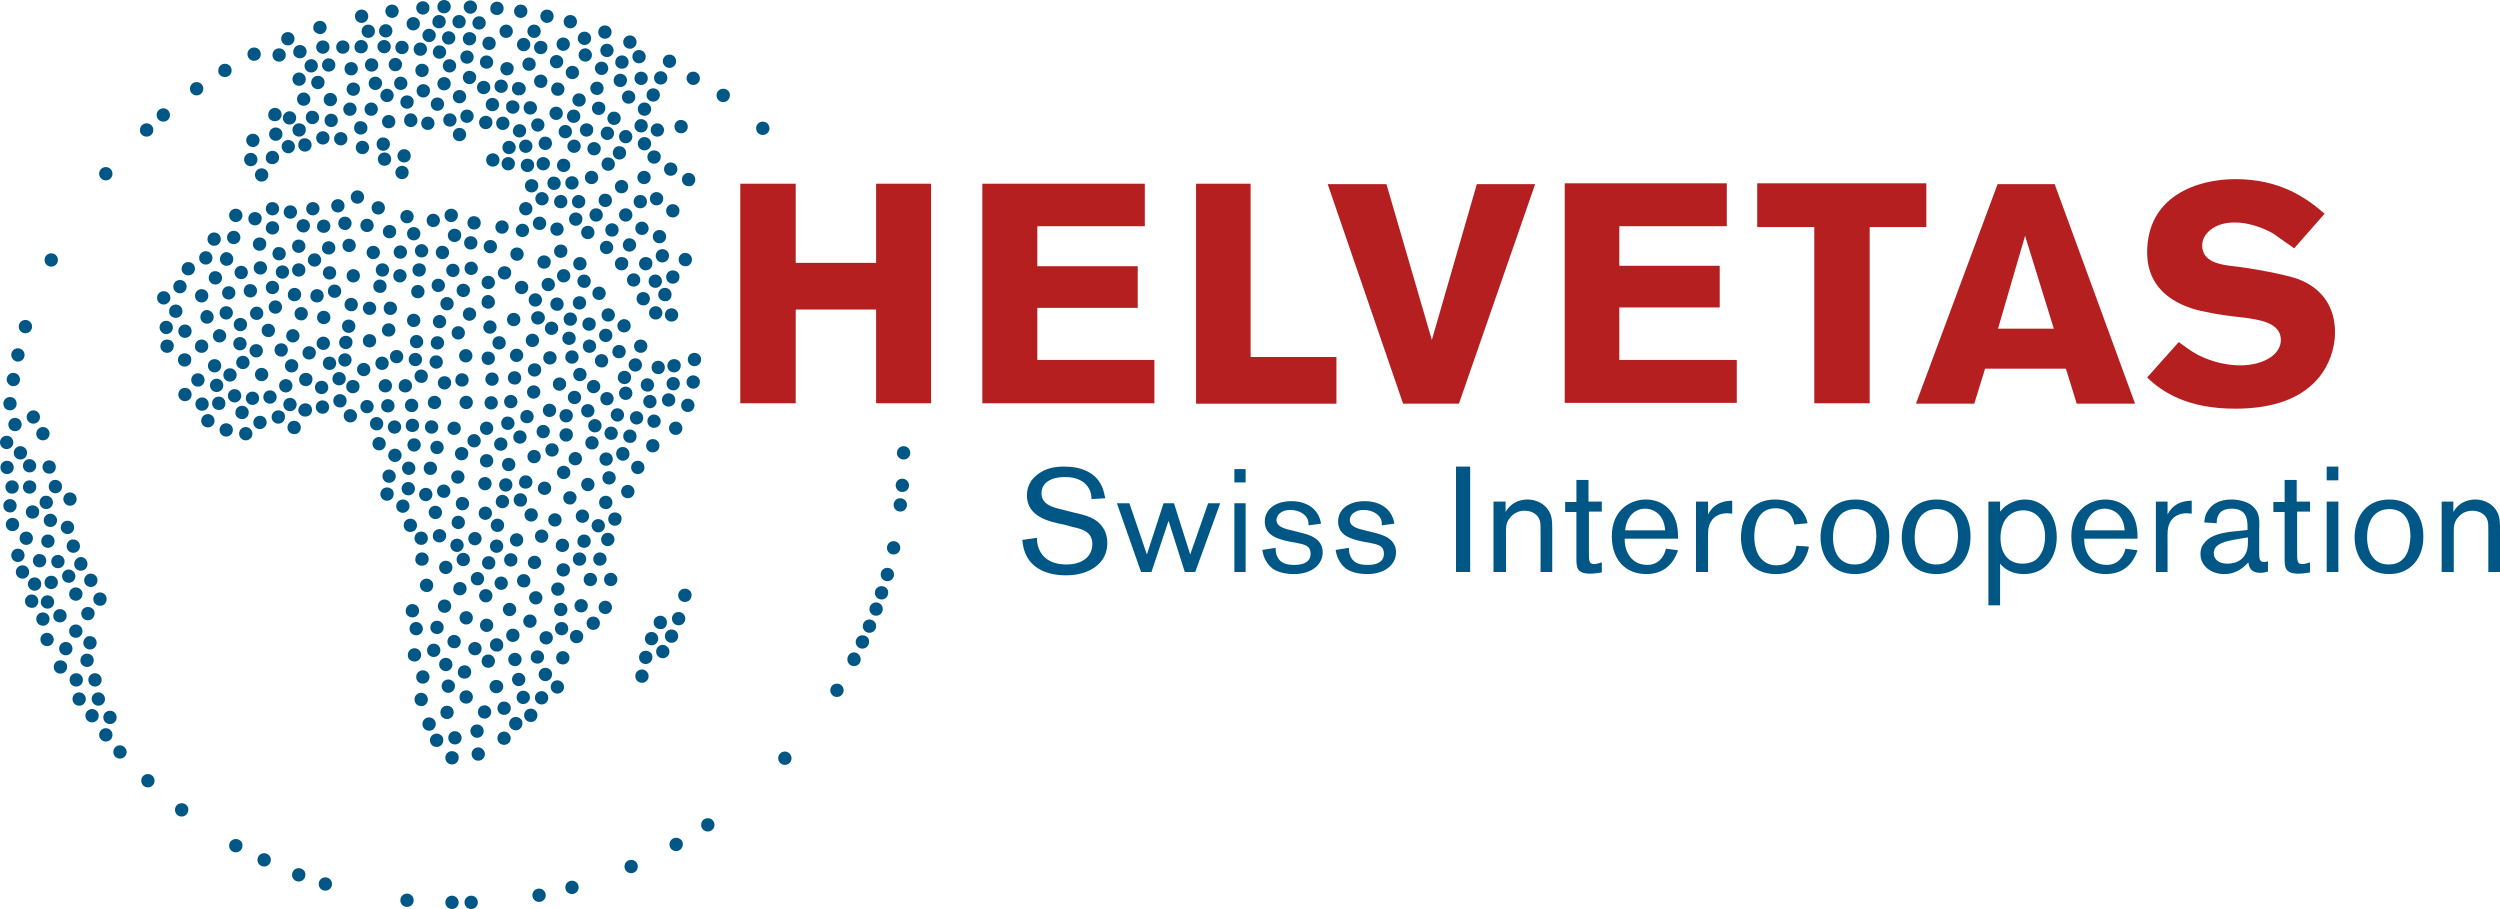<?xml version="1.0" encoding="UTF-8"?>
<svg id="layer" xmlns="http://www.w3.org/2000/svg" viewBox="0 0 600.1 218.2">
  <defs>
    <style>
      .cls-1 {
        fill: #005684;
      }

      .cls-2 {
        fill: #b51f1f;
      }
    </style>
  </defs>
  <polygon class="cls-2" points="210.3 63.1 191 63.1 191 44.1 177.7 44.1 177.7 96.8 191 96.8 191 74.3 210.3 74.3 210.3 96.8 223.5 96.8 223.5 44.1 210.3 44.1 210.3 63.1"/>
  <polygon class="cls-2" points="249 73.9 273.1 73.9 273.1 63.9 249 63.9 249 54.3 274.8 54.3 274.8 44.1 235.8 44.1 235.8 96.8 277.1 96.8 277.1 86.4 249 86.4 249 73.9"/>
  <polygon class="cls-2" points="300.2 44.1 287.1 44.1 287.1 96.9 320.8 96.9 320.8 85.7 300.2 85.7 300.2 44.1"/>
  <polygon class="cls-2" points="343.7 81.6 332.8 44.2 318.7 44.2 336.8 96.9 350.2 96.9 368.5 44.2 354.5 44.2 343.7 81.6"/>
  <polygon class="cls-2" points="388.7 73.8 412.8 73.8 412.8 63.8 388.7 63.8 388.7 54.3 414.5 54.3 414.5 44 375.6 44 375.6 96.7 416.9 96.7 416.9 86.4 388.7 86.4 388.7 73.8"/>
  <polygon class="cls-2" points="462.4 44 421.8 44 421.8 54.5 435.5 54.5 435.5 96.8 448.8 96.8 448.8 54.5 462.4 54.5 462.4 44"/>
  <path class="cls-2" d="m493.2,44.2h-13.7l-19.6,52.7h14l2.6-8.4h19.4l2.6,8.4h14l-19.3-52.7Zm-13.6,34.7l6.5-22.3,6.9,22.3h-13.4Z"/>
  <g>
    <path class="cls-2" d="m551.4,66.9c-3-1-10.5-2.5-16.1-3.1-2.2-.3-6.7-.9-6.7-4.9,0-2.5,2.6-5.5,7.8-5.5,3.4,0,6.7,1.3,8.6,2.3.6.3,1.2.7,1.7,1.1h0l4,2.8,7.3-8.3c-4.5-3.9-10.8-8.3-21.4-8.3-9.1,0-21.2,4-21.2,17.6,0,11.3,11,13.7,14.2,14.3,2.8.6,5.8,1,8.7,1.3,3.9.5,9.2,1.2,9.2,5.4,0,3.7-4.5,6.1-9.7,6.1-3.1,0-6.6-.7-10.2-2.5-1.1-.6-2-1.2-2.7-1.7l-1.9-1.4-7.6,8.5c3.7,3.6,9.8,7.5,21.1,7.5,7.4,0,15-1.6,19.8-7.1,2.8-3.2,4.2-7.4,4.2-11.2,0-6-3-10.7-9.1-12.9"/>
    <path class="cls-1" d="m84.1,98.2c-.9,0-1.6.7-1.6,1.6s.7,1.6,1.6,1.6,1.6-.7,1.6-1.6c0-.8-.7-1.6-1.6-1.6m8.5,8.3c0-.9-.7-1.6-1.6-1.6s-1.6.7-1.6,1.6.7,1.6,1.6,1.6c.8.1,1.6-.7,1.6-1.6m2.2,4.4c.9,0,1.6-.7,1.6-1.6s-.7-1.6-1.6-1.6-1.6.7-1.6,1.6c-.1.8.7,1.6,1.6,1.6m-1.9,6.1c-.9,0-1.6.7-1.6,1.6s.7,1.6,1.6,1.6,1.6-.7,1.6-1.6c.1-.9-.7-1.6-1.6-1.6m-20.7-14.4c0-.9-.7-1.6-1.6-1.6s-1.6.7-1.6,1.6.7,1.6,1.6,1.6c.9.1,1.6-.7,1.6-1.6m-16.3.6c0-.9-.7-1.6-1.6-1.6s-1.6.7-1.6,1.6.7,1.6,1.6,1.6,1.6-.7,1.6-1.6m-6-3.8c-.9,0-1.6.7-1.6,1.6s.7,1.6,1.6,1.6,1.6-.7,1.6-1.6-.7-1.6-1.6-1.6m-5.5-6.3c-.9,0-1.6.7-1.6,1.6s.7,1.6,1.6,1.6,1.6-.7,1.6-1.6-.7-1.6-1.6-1.6m-4.5-12.9c.9,0,1.6-.7,1.6-1.6s-.7-1.6-1.6-1.6-1.6.7-1.6,1.6c0,.8.7,1.6,1.6,1.6m1-8.7c0-.9-.7-1.6-1.6-1.6s-1.6.7-1.6,1.6.7,1.6,1.6,1.6c.8,0,1.6-.7,1.6-1.6m26.1-56.7c.9,0,1.6-.7,1.6-1.6s-.7-1.6-1.6-1.6-1.6.7-1.6,1.6.7,1.6,1.6,1.6m9.8-6.6c.9,0,1.6-.7,1.6-1.6s-.7-1.6-1.6-1.6-1.6.7-1.6,1.6c-.1.8.7,1.5,1.6,1.6m-7.7,2.7c.9,0,1.6-.7,1.6-1.6s-.7-1.6-1.6-1.6-1.6.7-1.6,1.6.7,1.6,1.6,1.6m-15.1,7.6c.9,0,1.6-.7,1.6-1.6s-.7-1.6-1.6-1.6-1.6.7-1.6,1.6c-.1.9.7,1.6,1.6,1.6m-6.8,4.4c.9,0,1.6-.7,1.6-1.6s-.7-1.6-1.6-1.6-1.6.7-1.6,1.6.7,1.6,1.6,1.6m-8,6.3c.9,0,1.6-.7,1.6-1.6s-.7-1.6-1.6-1.6-1.6.7-1.6,1.6c0,.9.7,1.6,1.6,1.6m-26.9,34.8c.9,0,1.6-.7,1.6-1.6s-.7-1.6-1.6-1.6-1.6.7-1.6,1.6c0,.9.7,1.6,1.6,1.6m13.1-20.7c.9,0,1.6-.7,1.6-1.6s-.7-1.6-1.6-1.6-1.6.7-1.6,1.6c0,.9.7,1.6,1.6,1.6M3.2,92.7c.9,0,1.6-.7,1.6-1.6s-.7-1.6-1.6-1.6-1.6.7-1.6,1.6c0,.8.7,1.6,1.6,1.6m1.1-5.9c.9,0,1.6-.7,1.6-1.6s-.7-1.6-1.6-1.6-1.6.7-1.6,1.6c0,.8.7,1.6,1.6,1.6m1.8-6.8c.9,0,1.6-.7,1.6-1.6s-.7-1.6-1.6-1.6-1.6.7-1.6,1.6.7,1.6,1.6,1.6m1,35.3c-.9,0-1.6.7-1.6,1.6s.7,1.6,1.6,1.6,1.6-.7,1.6-1.6c.1-.9-.7-1.6-1.6-1.6m-3.8-3.1c0-.9-.7-1.6-1.6-1.6s-1.6.7-1.6,1.6.7,1.6,1.6,1.6,1.6-.7,1.6-1.6m1.3,13.7c0-.9-.7-1.6-1.6-1.6s-1.6.7-1.6,1.6.7,1.6,1.6,1.6,1.6-.7,1.6-1.6m1.3,7.4c0-.9-.7-1.6-1.6-1.6s-1.6.7-1.6,1.6.7,1.6,1.6,1.6,1.6-.7,1.6-1.6m.6-24.6c0-.9-.7-1.6-1.6-1.6s-1.6.7-1.6,1.6.7,1.6,1.6,1.6,1.6-.7,1.6-1.6m.6,1.5c-.9,0-1.6.7-1.6,1.6s.7,1.6,1.6,1.6,1.6-.7,1.6-1.6c0-.8-.7-1.6-1.6-1.6m-5.5-2.4c.9,0,1.6-.7,1.6-1.6s-.7-1.6-1.6-1.6-1.6.7-1.6,1.6.7,1.6,1.6,1.6m-.3,9.1c0,.9.7,1.6,1.6,1.6s1.6-.7,1.6-1.6-.7-1.6-1.6-1.6-1.6.7-1.6,1.6m2.7,4.5c0-.9-.7-1.6-1.6-1.6s-1.6.7-1.6,1.6.7,1.6,1.6,1.6c.8.1,1.6-.7,1.6-1.6m3.8-.1c-.9,0-1.6.7-1.6,1.6s.7,1.6,1.6,1.6,1.6-.7,1.6-1.6c.1-.9-.7-1.6-1.6-1.6m.5,20.5c.9,0,1.6-.7,1.6-1.6s-.7-1.6-1.6-1.6-1.6.7-1.6,1.6c0,.8.7,1.6,1.6,1.6m.9,2.5c0-.9-.7-1.6-1.6-1.6s-1.6.7-1.6,1.6.7,1.6,1.6,1.6c.9.1,1.6-.7,1.6-1.6m2.7,4.3c0-.9-.7-1.6-1.6-1.6s-1.6.7-1.6,1.6.7,1.6,1.6,1.6c.8.1,1.6-.7,1.6-1.6m-.6,3.3c-.9,0-1.6.7-1.6,1.6s.7,1.6,1.6,1.6,1.6-.7,1.6-1.6c0-.8-.7-1.6-1.6-1.6m7.7,14.3c-.9,0-1.6.7-1.6,1.6s.7,1.6,1.6,1.6,1.6-.7,1.6-1.6-.7-1.6-1.6-1.6m6.4,8.6c-.9,0-1.6.7-1.6,1.6s.7,1.6,1.6,1.6,1.6-.7,1.6-1.6-.7-1.6-1.6-1.6m18.2,18c-.9,0-1.6.7-1.6,1.6s.7,1.6,1.6,1.6,1.6-.7,1.6-1.6c.1-.9-.7-1.6-1.6-1.6m28.1,15.6c-.9,0-1.6.7-1.6,1.6s.7,1.6,1.6,1.6,1.6-.7,1.6-1.6c.1-.9-.7-1.6-1.6-1.6m6.4,2.2c-.9,0-1.6.7-1.6,1.6s.7,1.6,1.6,1.6,1.6-.7,1.6-1.6-.7-1.6-1.6-1.6m35,4.4c-.9,0-1.6.7-1.6,1.6s.7,1.6,1.6,1.6,1.6-.7,1.6-1.6c0-.9-.7-1.6-1.6-1.6m24.2-3.6c-.9,0-1.6.7-1.6,1.6s.7,1.6,1.6,1.6,1.6-.7,1.6-1.6c0-.9-.7-1.6-1.6-1.6M2.4,98.5c.9,0,1.6-.7,1.6-1.6s-.7-1.6-1.6-1.6-1.6.7-1.6,1.6.7,1.6,1.6,1.6m11,13.6c0-.9-.7-1.6-1.6-1.6s-1.6.7-1.6,1.6.7,1.6,1.6,1.6c.9.1,1.6-.7,1.6-1.6m-4.7-8c0,.9.7,1.6,1.6,1.6s1.6-.7,1.6-1.6-.7-1.6-1.6-1.6c-.8,0-1.6.7-1.6,1.6m9.1,31.3c0,.9.7,1.6,1.6,1.6s1.6-.7,1.6-1.6-.7-1.7-1.6-1.7c-.8,0-1.6.8-1.6,1.7m-1-14c.9,0,1.6-.7,1.6-1.6s-.7-1.6-1.6-1.6-1.6.7-1.6,1.6c0,.8.7,1.6,1.6,1.6m-8.9,13.2c0,.9.7,1.6,1.6,1.6s1.6-.7,1.6-1.6-.7-1.6-1.6-1.6c-.8-.1-1.6.6-1.6,1.6m-1.5-34.5c0,.9.7,1.6,1.6,1.6s1.6-.7,1.6-1.6-.7-1.6-1.6-1.6c-.8,0-1.6.7-1.6,1.6m-1.2,1.8c0-.9-.7-1.6-1.6-1.6s-1.6.7-1.6,1.6.7,1.6,1.6,1.6,1.6-.7,1.6-1.6m6.5,14.9c0,.9.7,1.6,1.6,1.6s1.6-.7,1.6-1.6-.7-1.6-1.6-1.6c-.9-.1-1.6.7-1.6,1.6m-2.2,3.8c0,.9.7,1.6,1.6,1.6s1.6-.7,1.6-1.6-.7-1.6-1.6-1.6c-.9-.1-1.6.7-1.6,1.6m3.6,9.3c0-.9-.7-1.6-1.6-1.6s-1.6.7-1.6,1.6.7,1.6,1.6,1.6,1.6-.7,1.6-1.6m.8,3.3c-.9,0-1.6.7-1.6,1.6s.7,1.6,1.6,1.6,1.6-.7,1.6-1.6-.7-1.6-1.6-1.6m2.1-2.1c0,.9.7,1.6,1.6,1.6s1.6-.7,1.6-1.6-.7-1.6-1.6-1.6c-.9-.1-1.6.7-1.6,1.6m.2-2.9c.9,0,1.6-.7,1.6-1.6s-.7-1.6-1.6-1.6-1.6.7-1.6,1.6c-.1.8.7,1.6,1.6,1.6m-1.8,21.2c.9,0,1.6-.7,1.6-1.6s-.7-1.6-1.6-1.6-1.6.7-1.6,1.6c-.1.9.7,1.6,1.6,1.6m6.7-3.7c-.9,0-1.6.7-1.6,1.6s.7,1.6,1.6,1.6,1.6-.7,1.6-1.6c.1-.9-.7-1.6-1.6-1.6m-1.3,5.8c0-.9-.7-1.6-1.6-1.6s-1.6.7-1.6,1.6.7,1.6,1.6,1.6c.8,0,1.6-.7,1.6-1.6m-3.3-14.8c-.9,0-1.6.7-1.6,1.6s.7,1.6,1.6,1.6,1.6-.7,1.6-1.6c0-.8-.7-1.6-1.6-1.6m-4.2,4.7c.9,0,1.6-.7,1.6-1.6s-.7-1.6-1.6-1.6-1.6.7-1.6,1.6c-.1.9.7,1.6,1.6,1.6m13.3,2.4c0-.9-.7-1.6-1.6-1.6s-1.6.7-1.6,1.6.7,1.6,1.6,1.6c.9.1,1.6-.7,1.6-1.6m-4.7,16.3c.9,0,1.6-.7,1.6-1.6s-.7-1.6-1.6-1.6-1.6.7-1.6,1.6c-.1.8.7,1.6,1.6,1.6m-5.1-2.8c.9,0,1.6-.7,1.6-1.6s-.7-1.6-1.6-1.6-1.6.7-1.6,1.6.7,1.6,1.6,1.6m7.8,12.1c.9,0,1.6-.7,1.6-1.6s-.7-1.6-1.6-1.6-1.6.7-1.6,1.6c0,.8.7,1.6,1.6,1.6m1.2,2.8c0,.9.7,1.6,1.6,1.6s1.6-.7,1.6-1.6-.7-1.6-1.6-1.6-1.6.7-1.6,1.6m-12.7-48.9c-.9,0-1.6.7-1.6,1.6s.7,1.6,1.6,1.6,1.6-.7,1.6-1.6c0-.8-.7-1.6-1.6-1.6m-5.8,7.5c.9,0,1.6-.7,1.6-1.6s-.7-1.6-1.6-1.6-1.6.7-1.6,1.6c0,.9.7,1.6,1.6,1.6m13.9,8.5c0,.9.7,1.6,1.6,1.6s1.6-.7,1.6-1.6-.7-1.6-1.6-1.6c-.8-.1-1.6.7-1.6,1.6m-8.8,6.8c.9,0,1.6-.7,1.6-1.6s-.7-1.6-1.6-1.6-1.6.7-1.6,1.6c-.1.8.7,1.6,1.6,1.6m6.8-5.1c-.9,0-1.6.7-1.6,1.6s.7,1.6,1.6,1.6,1.6-.7,1.6-1.6c.1-.8-.7-1.6-1.6-1.6m1.8,13.3c0,.9.7,1.6,1.6,1.6s1.6-.7,1.6-1.6-.7-1.6-1.6-1.6c-.8-.1-1.6.7-1.6,1.6m-5.5,4.2c-.9,0-1.6.7-1.6,1.6s.7,1.6,1.6,1.6,1.6-.7,1.6-1.6c.1-.9-.7-1.6-1.6-1.6m5.4,4.7c0-.9-.7-1.6-1.6-1.6s-1.6.7-1.6,1.6.7,1.6,1.6,1.6,1.6-.7,1.6-1.6m2.2,7c-.9,0-1.6.7-1.6,1.6s.7,1.6,1.6,1.6,1.6-.7,1.6-1.6c0-.9-.7-1.6-1.6-1.6m6.7,8.7c-.9,0-1.6.7-1.6,1.6s.7,1.6,1.6,1.6,1.6-.7,1.6-1.6c0-.8-.7-1.6-1.6-1.6m6.7,6.9c-.9,0-1.6.7-1.6,1.6s.7,1.6,1.6,1.6,1.6-.7,1.6-1.6-.7-1.6-1.6-1.6m27.9,19c-.9,0-1.6.7-1.6,1.6s.7,1.6,1.6,1.6,1.6-.7,1.6-1.6c.1-.8-.7-1.6-1.6-1.6m-6.8-3.4c-.9,0-1.6.7-1.6,1.6s.7,1.6,1.6,1.6,1.6-.7,1.6-1.6c.1-.9-.7-1.6-1.6-1.6m51.9,13.6c-.9,0-1.6.7-1.6,1.6s.7,1.6,1.6,1.6,1.6-.7,1.6-1.6c0-.8-.7-1.6-1.6-1.6m-10.8-.5c-.9,0-1.6.7-1.6,1.6s.7,1.6,1.6,1.6,1.6-.7,1.6-1.6c0-.9-.7-1.6-1.6-1.6m31.7-1.2c-.9,0-1.6.7-1.6,1.6s.7,1.6,1.6,1.6,1.6-.7,1.6-1.6-.7-1.6-1.6-1.6m79.3-64.6c-.9,0-1.6.7-1.6,1.6s.7,1.6,1.6,1.6,1.6-.7,1.6-1.6c.1-.8-.7-1.6-1.6-1.6m-57.2,57.7c-.9,0-1.6.7-1.6,1.6s.7,1.6,1.6,1.6,1.6-.7,1.6-1.6-.7-1.6-1.6-1.6m49.4-42.3c-.9,0-1.6.7-1.6,1.6s.7,1.6,1.6,1.6,1.6-.7,1.6-1.6-.7-1.6-1.6-1.6m-12.5,16.3c-.9,0-1.6.7-1.6,1.6s.7,1.6,1.6,1.6,1.6-.7,1.6-1.6c0-.8-.7-1.6-1.6-1.6m-18.5,16c-.9,0-1.6.7-1.6,1.6s.7,1.6,1.6,1.6,1.6-.7,1.6-1.6-.7-1.6-1.6-1.6m-7.6,4.7c-.9,0-1.6.7-1.6,1.6s.7,1.6,1.6,1.6,1.6-.7,1.6-1.6c.1-.9-.7-1.6-1.6-1.6m42.7-44.5c-.9,0-1.6.7-1.6,1.7,0,.9.7,1.6,1.6,1.6s1.6-.7,1.6-1.6-.7-1.7-1.6-1.7m5.3-12c-.9,0-1.6.7-1.6,1.6s.7,1.6,1.6,1.6,1.6-.7,1.6-1.6c0-.9-.7-1.6-1.6-1.6m-3.3,7.9c-.9,0-1.6.7-1.6,1.6s.7,1.6,1.6,1.6,1.6-.7,1.6-1.6c.1-.9-.6-1.6-1.6-1.6m6-16.2c-.9,0-1.6.7-1.6,1.6s.7,1.6,1.6,1.6,1.6-.7,1.6-1.6-.7-1.6-1.6-1.6m-1.4,4.4c-.9,0-1.6.7-1.6,1.6s.7,1.6,1.6,1.6,1.6-.7,1.6-1.6c.1-.9-.7-1.6-1.6-1.6m5.3-30.4c.9,0,1.6-.7,1.6-1.6s-.7-1.6-1.6-1.6-1.6.7-1.6,1.6c-.1.8.7,1.6,1.6,1.6m-.3,4.6c-.9,0-1.6.7-1.6,1.6s.7,1.6,1.6,1.6,1.6-.7,1.6-1.6c0-.8-.7-1.6-1.6-1.6m-.5,4.7c-.9,0-1.6.7-1.6,1.6s.7,1.6,1.6,1.6,1.6-.7,1.6-1.6c.1-.8-.7-1.6-1.6-1.6m-1.6,10.3c-.9,0-1.6.7-1.6,1.6s.7,1.6,1.6,1.6,1.6-.7,1.6-1.6-.7-1.6-1.6-1.6M22.8,164.8c.9,0,1.6-.7,1.6-1.6s-.7-1.6-1.6-1.6-1.6.7-1.6,1.6.7,1.6,1.6,1.6m22.4-98.7c.9,0,1.6-.7,1.6-1.6s-.7-1.6-1.6-1.6-1.6.7-1.6,1.6c-.1.8.7,1.6,1.6,1.6m4.9.6c0,.9.7,1.6,1.6,1.6s1.6-.7,1.6-1.6-.7-1.6-1.6-1.6c-.9-.1-1.6.7-1.6,1.6m1.3-7.7c.9,0,1.6-.7,1.6-1.6s-.7-1.6-1.6-1.6-1.6.7-1.6,1.6.7,1.6,1.6,1.6m3.6-7.3c0,.9.7,1.6,1.6,1.6s1.6-.7,1.6-1.6-.7-1.6-1.6-1.6-1.6.7-1.6,1.6m10.4-12.3c.9,0,1.6-.7,1.6-1.6s-.7-1.6-1.6-1.6-1.6.7-1.6,1.6c-.1.9.6,1.6,1.6,1.6m6.2-4.6c0,.9.7,1.6,1.6,1.6s1.6-.7,1.6-1.6-.7-1.6-1.6-1.6c-.9-.1-1.6.6-1.6,1.6m.2-5.2c-.9,0-1.6.7-1.6,1.6s.7,1.6,1.6,1.6,1.6-.7,1.6-1.6c.1-.9-.7-1.6-1.6-1.6m5.7,5.1c.9,0,1.6-.7,1.6-1.6s-.7-1.6-1.6-1.6-1.6.7-1.6,1.6.7,1.6,1.6,1.6m2-7.4c-.9,0-1.6.7-1.6,1.6s.7,1.6,1.6,1.6,1.6-.7,1.6-1.6-.7-1.6-1.6-1.6m-10.3,9.5c.9,0,1.6-.7,1.6-1.6s-.7-1.6-1.6-1.6-1.6.7-1.6,1.6c0,.8.7,1.6,1.6,1.6m-1.3-8.5c0,.9.7,1.6,1.6,1.6s1.6-.7,1.6-1.6-.7-1.6-1.6-1.6c-.8,0-1.6.7-1.6,1.6m-1.7,2.3c-.9,0-1.6.7-1.6,1.6s.7,1.6,1.6,1.6,1.6-.7,1.6-1.6c.1-.8-.7-1.6-1.6-1.6m14,2.7c0,.9.7,1.6,1.6,1.6s1.6-.7,1.6-1.6-.7-1.6-1.6-1.6c-.8,0-1.6.7-1.6,1.6m-6.8-5.1c0,.9.7,1.6,1.6,1.6s1.6-.7,1.6-1.6-.7-1.6-1.6-1.6c-.9-.1-1.6.6-1.6,1.6m9-2c0,.9.7,1.6,1.6,1.6s1.6-.7,1.6-1.6-.7-1.6-1.6-1.6c-.8,0-1.6.7-1.6,1.6m-3.1-3.9c-.9,0-1.6.7-1.6,1.6s.7,1.6,1.6,1.6,1.6-.7,1.6-1.6-.7-1.6-1.6-1.6m-6.2-6.5c0,.9.7,1.6,1.6,1.6s1.6-.7,1.6-1.6-.7-1.6-1.6-1.6c-.8,0-1.6.7-1.6,1.6m2.8-4.5c0,.9.7,1.6,1.6,1.6s1.6-.7,1.6-1.6-.7-1.6-1.6-1.6-1.6.7-1.6,1.6m1.4,4.3c0,.9.7,1.6,1.6,1.6s1.6-.7,1.6-1.6-.7-1.6-1.6-1.6-1.6.7-1.6,1.6m5.4.9c0,.9.7,1.6,1.6,1.6s1.6-.7,1.6-1.6-.7-1.6-1.6-1.6-1.6.7-1.6,1.6m2.1,3.3c-.9,0-1.6.7-1.6,1.6s.7,1.6,1.6,1.6,1.6-.7,1.6-1.6c.1-.9-.7-1.6-1.6-1.6m2.8-4.2c0,.9.7,1.6,1.6,1.6s1.6-.7,1.6-1.6-.7-1.6-1.6-1.6c-.9-.1-1.6.7-1.6,1.6m2.5,2.8c-.9,0-1.6.7-1.6,1.6s.7,1.6,1.6,1.6,1.6-.7,1.6-1.6c.1-.8-.7-1.6-1.6-1.6m4.8-4.5c-.9,0-1.6.7-1.6,1.6s.7,1.6,1.6,1.6,1.6-.7,1.6-1.6c.1-.8-.7-1.6-1.6-1.6m-3.6,9c0,.9.7,1.6,1.6,1.6s1.6-.7,1.6-1.6-.7-1.6-1.6-1.6c-.8,0-1.6.7-1.6,1.6m-3.8,3.3c0,.9.7,1.6,1.6,1.6s1.6-.7,1.6-1.6-.7-1.6-1.6-1.6c-.8,0-1.6.7-1.6,1.6m10.2-3.3c-.9,0-1.6.7-1.6,1.6s.7,1.6,1.6,1.6,1.6-.7,1.6-1.6c.1-.8-.6-1.6-1.6-1.6m-4.4,4.7c-.9,0-1.6.7-1.6,1.6s.7,1.6,1.6,1.6,1.6-.7,1.6-1.6-.7-1.6-1.6-1.6m3.7,1.3c0,.9.7,1.6,1.6,1.6s1.6-.7,1.6-1.6-.7-1.7-1.6-1.7c-.9,0-1.6.7-1.6,1.7m11.7,3.4c0,.9.7,1.6,1.6,1.6s1.6-.7,1.6-1.6-.7-1.6-1.6-1.6-1.6.7-1.6,1.6m-26.4-19.4c.9,0,1.6-.7,1.6-1.6s-.7-1.6-1.6-1.6-1.6.7-1.6,1.6c0,.9.7,1.6,1.6,1.6m4.4-.1c.9,0,1.6-.7,1.6-1.6s-.7-1.6-1.6-1.6-1.6.7-1.6,1.6c-.1.9.6,1.6,1.6,1.6m8.2-1.4c0,.9.7,1.6,1.6,1.6s1.6-.7,1.6-1.6-.7-1.6-1.6-1.6c-.9-.1-1.6.7-1.6,1.6m1.3,7c-.9,0-1.6.7-1.6,1.6s.7,1.6,1.6,1.6,1.6-.7,1.6-1.6c0-.8-.7-1.6-1.6-1.6m5.1-3.1c-.9,0-1.6.7-1.6,1.6s.7,1.6,1.6,1.6,1.6-.7,1.6-1.6c.1-.9-.7-1.6-1.6-1.6m6.6-1.1c-.9,0-1.6.7-1.6,1.6s.7,1.6,1.6,1.6,1.6-.7,1.6-1.6-.7-1.6-1.6-1.6m-6.3,6c-.9,0-1.6.7-1.6,1.6s.7,1.6,1.6,1.6,1.6-.7,1.6-1.6c.1-.9-.7-1.6-1.6-1.6m1.8,4.8c0,.9.7,1.6,1.6,1.6s1.6-.7,1.6-1.6-.7-1.6-1.6-1.6c-.9,0-1.6.7-1.6,1.6m3.2-6.5c-.9,0-1.6.7-1.6,1.6s.7,1.6,1.6,1.6,1.6-.7,1.6-1.6-.7-1.6-1.6-1.6m2.1,4.7c0,.9.7,1.6,1.6,1.6s1.6-.7,1.6-1.6-.7-1.6-1.6-1.6c-.9,0-1.6.7-1.6,1.6m5.8-2.2c0,.9.7,1.6,1.6,1.6s1.6-.7,1.6-1.6-.7-1.6-1.6-1.6-1.6.7-1.6,1.6m2.1,4.1c0,.9.7,1.6,1.6,1.6s1.6-.7,1.6-1.6-.7-1.6-1.6-1.6-1.6.7-1.6,1.6m14.1,4.9c0-.9-.7-1.6-1.6-1.6s-1.6.7-1.6,1.6.7,1.6,1.6,1.6c.8,0,1.6-.7,1.6-1.6m-29.6-.4c0,.9.7,1.6,1.6,1.6s1.6-.7,1.6-1.6-.7-1.6-1.6-1.6-1.6.7-1.6,1.6m12.6-1.7c0-.9-.7-1.6-1.6-1.6s-1.6.7-1.6,1.6.7,1.6,1.6,1.6c.8,0,1.6-.7,1.6-1.6m-5.7-.7c-.9,0-1.6.7-1.6,1.6s.7,1.6,1.6,1.6,1.6-.7,1.6-1.6c0-.8-.7-1.6-1.6-1.6m12.7.8c-.9,0-1.6.7-1.6,1.6s.7,1.6,1.6,1.6,1.6-.7,1.6-1.6-.7-1.6-1.6-1.6m5.5,5.5c-.9,0-1.6.7-1.6,1.6s.7,1.6,1.6,1.6,1.6-.7,1.6-1.6c.1-.8-.7-1.6-1.6-1.6m4.2,4.2c-.9,0-1.6.7-1.6,1.6s.7,1.6,1.6,1.6,1.6-.7,1.6-1.6c.1-.8-.7-1.6-1.6-1.6m3.7-6.1c0,.9.7,1.6,1.6,1.6s1.6-.7,1.6-1.6-.7-1.6-1.6-1.6-1.6.7-1.6,1.6m-2,23.4c0,.9.7,1.6,1.6,1.6s1.6-.7,1.6-1.6-.7-1.6-1.6-1.6-1.6.7-1.6,1.6m-.7-11c0,.9.7,1.6,1.6,1.6s1.6-.7,1.6-1.6-.7-1.6-1.6-1.6c-.9-.1-1.6.6-1.6,1.6m1.6,4.4c0,.9.7,1.6,1.6,1.6s1.6-.7,1.6-1.6-.7-1.6-1.6-1.6c-.8,0-1.6.7-1.6,1.6m5.2,2.6c-.9,0-1.6.7-1.6,1.6s.7,1.6,1.6,1.6,1.6-.7,1.6-1.6c.1-.9-.7-1.6-1.6-1.6m1.3,4.8c0,.9.7,1.6,1.6,1.6s1.6-.7,1.6-1.6-.7-1.6-1.6-1.6-1.6.7-1.6,1.6m4.5,3.6c0,.9.7,1.6,1.6,1.6s1.6-.7,1.6-1.6-.7-1.6-1.6-1.6-1.6.7-1.6,1.6m5.2,2.3c-.9,0-1.6.7-1.6,1.6s.7,1.6,1.6,1.6,1.6-.7,1.6-1.6c.1-.9-.6-1.6-1.6-1.6m1.3,5.5c0,.9.7,1.6,1.6,1.6s1.6-.7,1.6-1.6-.7-1.6-1.6-1.6-1.6.7-1.6,1.6m5.5,4.5c0-.9-.7-1.6-1.6-1.6s-1.6.7-1.6,1.6.7,1.6,1.6,1.6c.9.1,1.6-.7,1.6-1.6m1.4,5c.9,0,1.6-.7,1.6-1.6s-.7-1.6-1.6-1.6-1.6.7-1.6,1.6c0,.9.7,1.6,1.6,1.6m5.4-1.1c0-.9-.7-1.6-1.6-1.6s-1.6.7-1.6,1.6.7,1.6,1.6,1.6,1.6-.7,1.6-1.6m3.3-13.3c0-.9-.7-1.6-1.6-1.6s-1.6.7-1.6,1.6.7,1.6,1.6,1.6c.9.1,1.6-.7,1.6-1.6m-4.9,8.4c0-.9-.7-1.6-1.6-1.6s-1.6.7-1.6,1.6.7,1.6,1.6,1.6c.9.1,1.6-.6,1.6-1.6m-5.5-3.2c0,.9.7,1.6,1.6,1.6s1.6-.7,1.6-1.6-.7-1.6-1.6-1.6-1.6.7-1.6,1.6m5.8-2.6c-.9,0-1.6.7-1.6,1.6s.7,1.6,1.6,1.6,1.6-.7,1.6-1.6c.1-.9-.7-1.6-1.6-1.6m-6.5-3.2c-.9,0-1.6.7-1.6,1.6s.7,1.6,1.6,1.6,1.6-.7,1.6-1.6c.1-.9-.6-1.6-1.6-1.6m-5.5-2.9c0,.9.7,1.6,1.6,1.6s1.6-.7,1.6-1.6-.7-1.6-1.6-1.6c-.8-.1-1.6.7-1.6,1.6m11.1,2.6c0-.9-.7-1.6-1.6-1.6s-1.6.7-1.6,1.6.7,1.6,1.6,1.6c.8,0,1.6-.7,1.6-1.6m-2.3-6.2c-.9,0-1.6.7-1.6,1.6s.7,1.6,1.6,1.6,1.6-.7,1.6-1.6c0-.9-.7-1.6-1.6-1.6m-13,0c0,.9.7,1.6,1.6,1.6s1.6-.7,1.6-1.6-.7-1.6-1.6-1.6-1.6.7-1.6,1.6m8.8-2c-.9,0-1.6.7-1.6,1.6s.7,1.6,1.6,1.6,1.6-.7,1.6-1.6c0-.8-.7-1.6-1.6-1.6m-3.9-3.2c-.9,0-1.6.7-1.6,1.6s.7,1.6,1.6,1.6,1.6-.7,1.6-1.6-.7-1.6-1.6-1.6m-7.1,0c-.9,0-1.6.7-1.6,1.6s.7,1.6,1.6,1.6,1.6-.7,1.6-1.6c0-.9-.7-1.6-1.6-1.6m9-1.6c0,.9.7,1.6,1.6,1.6s1.6-.7,1.6-1.6-.7-1.6-1.6-1.6-1.6.7-1.6,1.6m-13.2-1.6c-.9,0-1.6.7-1.6,1.6s.7,1.6,1.6,1.6,1.6-.7,1.6-1.6-.7-1.6-1.6-1.6m4.8,1.3c0,.9.7,1.6,1.6,1.6s1.6-.7,1.6-1.6-.7-1.6-1.6-1.6c-.9-.1-1.6.7-1.6,1.6m-4.8-4.2c0-.9-.7-1.6-1.6-1.6s-1.6.7-1.6,1.6.7,1.6,1.6,1.6c.8,0,1.6-.7,1.6-1.6m18.7,2.2c-.9,0-1.6.7-1.6,1.6s.7,1.6,1.6,1.6,1.6-.7,1.6-1.6c.1-.8-.7-1.6-1.6-1.6m3.9,2.9c-.9,0-1.6.7-1.6,1.6s.7,1.6,1.6,1.6,1.6-.7,1.6-1.6c.1-.8-.7-1.6-1.6-1.6m-6.9-4.8c.9,0,1.6-.7,1.6-1.6s-.7-1.6-1.6-1.6-1.6.7-1.6,1.6.7,1.6,1.6,1.6m-3.8.6c0-.9-.7-1.6-1.6-1.6s-1.6.7-1.6,1.6.7,1.6,1.6,1.6,1.6-.7,1.6-1.6m-10.4-2.2c0,.9.7,1.6,1.6,1.6s1.6-.7,1.6-1.6-.7-1.6-1.6-1.6-1.6.7-1.6,1.6m-6.7-2.9c0,.9.7,1.6,1.6,1.6s1.6-.7,1.6-1.6-.7-1.6-1.6-1.6c-.9-.1-1.6.7-1.6,1.6m2.5-4.6c0,.9.7,1.6,1.6,1.6s1.6-.7,1.6-1.6-.7-1.6-1.6-1.6c-.8,0-1.6.7-1.6,1.6m4.6-5.5c-.9,0-1.6.7-1.6,1.6s.7,1.6,1.6,1.6,1.6-.7,1.6-1.6c.1-.9-.7-1.6-1.6-1.6m2.9-5.2c-.9,0-1.6.7-1.6,1.6s.7,1.6,1.6,1.6,1.6-.7,1.6-1.6c.1-.9-.6-1.6-1.6-1.6m-21.7,13.3c-.9,0-1.6.7-1.6,1.6s.7,1.6,1.6,1.6,1.6-.7,1.6-1.6c.1-.8-.7-1.6-1.6-1.6m-5.3.7c0,.9.7,1.6,1.6,1.6s1.6-.7,1.6-1.6-.7-1.6-1.6-1.6-1.6.7-1.6,1.6m3.9-3c0,.9.7,1.6,1.6,1.6s1.6-.7,1.6-1.6-.7-1.6-1.6-1.6-1.6.7-1.6,1.6m-4-7.6c-.9,0-1.6.7-1.6,1.6s.7,1.6,1.6,1.6,1.6-.7,1.6-1.6c.1-.9-.7-1.6-1.6-1.6m9.1-1.9c0,.9.7,1.6,1.6,1.6s1.6-.7,1.6-1.6-.7-1.6-1.6-1.6c-.9-.1-1.6.7-1.6,1.6m13.6,2c0-.9-.7-1.6-1.6-1.6s-1.6.7-1.6,1.6.7,1.6,1.6,1.6c.9,0,1.6-.7,1.6-1.6m-7-6.5c0,.9.7,1.6,1.6,1.6s1.6-.7,1.6-1.6-.7-1.6-1.6-1.6c-.9-.1-1.6.7-1.6,1.6m-9.4-.2v.3c.1.8.8,1.4,1.6,1.4h.2v-.4l.1.4c.8-.1,1.4-.8,1.4-1.6v-.2c-.1-.8-.8-1.4-1.6-1.4h-.3c-.8,0-1.4.7-1.4,1.5m-6.1-7.9c-.9,0-1.6.7-1.6,1.6s.7,1.6,1.6,1.6,1.6-.7,1.6-1.6c0-.8-.7-1.6-1.6-1.6m-12.9-.8c0,.9.7,1.6,1.6,1.6s1.6-.7,1.6-1.6-.7-1.6-1.6-1.6c-.8-.1-1.6.7-1.6,1.6m-4.6-.7c0,.9.7,1.6,1.6,1.6s1.6-.7,1.6-1.6-.7-1.6-1.6-1.6-1.6.7-1.6,1.6m-7.1,1c.9,0,1.6-.7,1.6-1.6s-.7-1.6-1.6-1.6-1.6.7-1.6,1.6c0,.8.7,1.6,1.6,1.6m.4-3.8c.9,0,1.6-.7,1.6-1.6s-.7-1.6-1.6-1.6-1.6.7-1.6,1.6c-.1.8.7,1.6,1.6,1.6m6.6-1.7c.9,0,1.6-.7,1.6-1.6s-.7-1.6-1.6-1.6-1.6.7-1.6,1.6.7,1.6,1.6,1.6m6.2-.5c.9,0,1.6-.7,1.6-1.6s-.7-1.6-1.6-1.6-1.6.7-1.6,1.6c-.1.9.7,1.6,1.6,1.6m2.3.7c-.9,0-1.6.7-1.6,1.6s.7,1.6,1.6,1.6,1.6-.7,1.6-1.6-.7-1.6-1.6-1.6m2.5-.7c.9,0,1.6-.7,1.6-1.6s-.7-1.6-1.6-1.6-1.6.7-1.6,1.6c0,.9.7,1.6,1.6,1.6m2.5.9c-.9,0-1.6.7-1.6,1.6s.7,1.6,1.6,1.6,1.6-.7,1.6-1.6c.1-.9-.7-1.6-1.6-1.6m.7-2.2c0,.9.7,1.6,1.6,1.6s1.6-.7,1.6-1.6-.7-1.6-1.6-1.6c-.8,0-1.6.7-1.6,1.6m2.4,4.9c0,.9.7,1.6,1.6,1.6s1.6-.7,1.6-1.6-.7-1.6-1.6-1.6-1.6.7-1.6,1.6m4.1-2.9c0,.9.7,1.6,1.6,1.6s1.6-.7,1.6-1.6-.7-1.6-1.6-1.6c-.8,0-1.6.7-1.6,1.6m5.8,1.6c-.9,0-1.6.7-1.6,1.6s.7,1.6,1.6,1.6,1.6-.7,1.6-1.6-.7-1.6-1.6-1.6m2.5,0c.9,0,1.6-.7,1.6-1.6s-.7-1.6-1.6-1.6-1.6.7-1.6,1.6c0,.9.7,1.6,1.6,1.6m-1.2,4.7c-.9,0-1.6.7-1.6,1.6s.7,1.6,1.6,1.6,1.6-.7,1.6-1.6-.7-1.6-1.6-1.6m2.8-4c-.9,0-1.6.7-1.6,1.6s.7,1.6,1.6,1.6,1.6-.7,1.6-1.6c.1-.8-.6-1.6-1.6-1.6m5.4,2.4c.9,0,1.6-.7,1.6-1.6s-.7-1.6-1.6-1.6-1.6.7-1.6,1.6c0,.9.7,1.6,1.6,1.6m-1.6,1c-.9,0-1.6.7-1.6,1.6s.7,1.6,1.6,1.6,1.6-.7,1.6-1.6c.1-.8-.7-1.6-1.6-1.6m6.7-2.4c.9,0,1.6-.7,1.6-1.6s-.7-1.6-1.6-1.6-1.6.7-1.6,1.6c-.1.8.7,1.6,1.6,1.6m.2.8c-.9,0-1.6.7-1.6,1.6s.7,1.6,1.6,1.6,1.6-.7,1.6-1.6c0-.8-.7-1.6-1.6-1.6m5.2-1.1c-.9,0-1.6.7-1.6,1.6s.7,1.6,1.6,1.6,1.6-.7,1.6-1.6c0-.8-.7-1.6-1.6-1.6m-8.3,5.3c-.9,0-1.6.7-1.6,1.6s.7,1.6,1.6,1.6,1.6-.7,1.6-1.6-.7-1.6-1.6-1.6m7,2.2c.9,0,1.6-.7,1.6-1.6s-.7-1.6-1.6-1.6-1.6.7-1.6,1.6c0,.8.7,1.6,1.6,1.6m4.9-1.5c.9,0,1.6-.7,1.6-1.6s-.7-1.6-1.6-1.6-1.6.7-1.6,1.6c-.1.9.7,1.6,1.6,1.6m2.5-2.9c0,.9.7,1.6,1.6,1.6s1.6-.7,1.6-1.6-.7-1.6-1.6-1.6-1.6.7-1.6,1.6m-2.9,4.1c-.9,0-1.6.7-1.6,1.6s.7,1.6,1.6,1.6,1.6-.7,1.6-1.6c.1-.8-.7-1.6-1.6-1.6m3.4,1.1c0,.9.7,1.6,1.6,1.6s1.6-.7,1.6-1.6-.7-1.6-1.6-1.6-1.6.7-1.6,1.6m4.5,5.6c.9,0,1.6-.7,1.6-1.6s-.7-1.6-1.6-1.6-1.6.7-1.6,1.6.7,1.6,1.6,1.6m-5.9-2.7c-.9,0-1.6.7-1.6,1.6s.7,1.6,1.6,1.6,1.6-.7,1.6-1.6-.7-1.6-1.6-1.6m3.8,2.9c-.9,0-1.6.7-1.6,1.6s.7,1.6,1.6,1.6,1.6-.7,1.6-1.6-.7-1.6-1.6-1.6m-2.4,5.6c0,.9.7,1.6,1.6,1.6s1.6-.7,1.6-1.6-.7-1.6-1.6-1.6c-.8-.1-1.6.7-1.6,1.6m9.6.2c0,.9.7,1.6,1.6,1.6s1.6-.7,1.6-1.6-.7-1.6-1.6-1.6c-.9-.1-1.6.7-1.6,1.6m-.9,8.6c-.9,0-1.6.7-1.6,1.6s.7,1.6,1.6,1.6,1.6-.7,1.6-1.6-.7-1.6-1.6-1.6m5.9,4.1c0-.9-.7-1.6-1.6-1.6s-1.6.7-1.6,1.6.7,1.6,1.6,1.6c.9.1,1.6-.7,1.6-1.6m-9.1-13.5c-.9,0-1.6.7-1.6,1.6s.7,1.6,1.6,1.6,1.6-.7,1.6-1.6c0-.8-.7-1.6-1.6-1.6m-3.1,3.3c-.9,0-1.6.7-1.6,1.6s.7,1.6,1.6,1.6,1.6-.7,1.6-1.6-.7-1.6-1.6-1.6m2.3,3.2c-.9,0-1.6.7-1.6,1.6s.7,1.6,1.6,1.6,1.6-.7,1.6-1.6c.1-.9-.7-1.6-1.6-1.6m1.6-15.8c.9,0,1.6-.7,1.6-1.6s-.7-1.6-1.6-1.6-1.6.7-1.6,1.6.7,1.6,1.6,1.6m-15.3,2.5c.9,0,1.6-.7,1.6-1.6s-.7-1.6-1.6-1.6-1.6.7-1.6,1.6.7,1.6,1.6,1.6m2.5,5.6c0,.9.7,1.6,1.6,1.6s1.6-.7,1.6-1.6-.7-1.6-1.6-1.6c-.8-.1-1.6.7-1.6,1.6m-1.6,3.6c0,.9.7,1.6,1.6,1.6s1.6-.7,1.6-1.6-.7-1.6-1.6-1.6c-.8-.1-1.6.7-1.6,1.6m-1.6,2.1c-.9,0-1.6.7-1.6,1.6s.7,1.6,1.6,1.6,1.6-.7,1.6-1.6c.1-.8-.7-1.6-1.6-1.6m1.8,5.3c0,.9.7,1.6,1.6,1.6s1.6-.7,1.6-1.6-.7-1.6-1.6-1.6c-.9-.1-1.6.7-1.6,1.6m2.7-2.7c0,.9.7,1.6,1.6,1.6s1.6-.7,1.6-1.6-.7-1.6-1.6-1.6c-.9-.1-1.6.7-1.6,1.6m3.1-5.5c-.9,0-1.6.7-1.6,1.6s.7,1.6,1.6,1.6,1.6-.7,1.6-1.6c0-.8-.7-1.6-1.6-1.6M103,6.9c-.9,0-1.6.7-1.6,1.6s.7,1.6,1.6,1.6,1.6-.7,1.6-1.6c.1-.8-.7-1.6-1.6-1.6m-16.2.6c0,.9.7,1.6,1.6,1.6s1.6-.7,1.6-1.6-.7-1.6-1.6-1.6c-.9,0-1.6.7-1.6,1.6m-14.8,6.5c.9,0,1.6-.7,1.6-1.6s-.7-1.6-1.6-1.6-1.6.7-1.6,1.6c-.1.9.7,1.6,1.6,1.6m-11,.6c.9,0,1.6-.7,1.6-1.6s-.7-1.6-1.6-1.6-1.6.7-1.6,1.6.7,1.6,1.6,1.6m-25.8,18.2c.9,0,1.6-.7,1.6-1.6s-.7-1.6-1.6-1.6-1.6.7-1.6,1.6c-.1.9.7,1.6,1.6,1.6m91.4,5.3c-.9,0-1.6.7-1.6,1.6s.7,1.6,1.6,1.6,1.6-.7,1.6-1.6c.1-.9-.6-1.6-1.6-1.6m1,4.9c-.9,0-1.6.7-1.6,1.6s.7,1.6,1.6,1.6,1.6-.7,1.6-1.6c.1-.9-.7-1.6-1.6-1.6m1.7-8.6c0,.9.7,1.6,1.6,1.6s1.6-.7,1.6-1.6-.7-1.6-1.6-1.6c-.8-.1-1.6.7-1.6,1.6m-6.2-3c0,.9.7,1.6,1.6,1.6s1.6-.7,1.6-1.6-.7-1.6-1.6-1.6-1.5.7-1.6,1.6m7,14.7c-.9,0-1.6.7-1.6,1.6s.7,1.6,1.6,1.6,1.6-.7,1.6-1.6c0-.8-.7-1.6-1.6-1.6m-19.6-32.4c0,.9.7,1.6,1.6,1.6s1.6-.7,1.6-1.6-.7-1.6-1.6-1.6c-.9,0-1.6.7-1.6,1.6m2.2,3.3c-.9,0-1.6.7-1.6,1.6s.7,1.6,1.6,1.6,1.6-.7,1.6-1.6c.1-.9-.7-1.6-1.6-1.6m8.8,8.6v.3h0c.1.8.8,1.4,1.6,1.4h.2c.8-.1,1.4-.8,1.4-1.6v-.2c-.1-.8-.8-1.4-1.6-1.4h-.3c-.8.1-1.4.7-1.3,1.5m-1.2-6.5c-.9,0-1.6.7-1.6,1.6s.7,1.6,1.6,1.6,1.6-.7,1.6-1.6c0-.9-.7-1.6-1.6-1.6m1.4-4.2c-.9,0-1.6.7-1.6,1.6s.7,1.6,1.6,1.6,1.6-.7,1.6-1.6c.1-.9-.7-1.6-1.6-1.6m9.7,4.6c0-.9-.7-1.6-1.6-1.6s-1.6.7-1.6,1.6.7,1.6,1.6,1.6c.9.1,1.6-.7,1.6-1.6m2.1,9.3c.9,0,1.6-.7,1.6-1.6s-.7-1.6-1.6-1.6-1.6.7-1.6,1.6c0,.8.7,1.6,1.6,1.6m5.5-6.4c-.9,0-1.6.7-1.6,1.6s.7,1.6,1.6,1.6,1.6-.7,1.6-1.6-.7-1.6-1.6-1.6m27.4-2c.9,0,1.6-.7,1.6-1.6s-.7-1.6-1.6-1.6-1.6.7-1.6,1.6c0,.8.7,1.6,1.6,1.6m-5.7-4.1c.9,0,1.6-.7,1.6-1.6s-.7-1.6-1.6-1.6-1.6.7-1.6,1.6c0,.8.7,1.6,1.6,1.6m-9.5-4.6c.9,0,1.6-.7,1.6-1.6s-.7-1.6-1.6-1.6-1.6.7-1.6,1.6c0,.9.7,1.6,1.6,1.6m-6-2.4c.9,0,1.6-.7,1.6-1.6s-.7-1.6-1.6-1.6-1.6.7-1.6,1.6c0,.9.7,1.6,1.6,1.6m-8.3-2.5c.9,0,1.6-.7,1.6-1.6s-.7-1.6-1.6-1.6-1.6.7-1.6,1.6c0,.9.7,1.6,1.6,1.6m-5.6-1.3c.9,0,1.6-.7,1.6-1.6s-.7-1.6-1.6-1.6-1.6.7-1.6,1.6c0,.8.7,1.6,1.6,1.6m-6.3-1.2c.9,0,1.6-.7,1.6-1.6s-.7-1.6-1.6-1.6-1.6.7-1.6,1.6.7,1.6,1.6,1.6m-5.7-.7c.9,0,1.6-.7,1.6-1.6s-.7-1.6-1.6-1.6-1.6.7-1.6,1.6c-.1.9.6,1.6,1.6,1.6m-6.4-.3c.9,0,1.6-.7,1.6-1.6s-.7-1.6-1.6-1.6-1.6.7-1.6,1.6c0,.8.7,1.6,1.6,1.6m-6.3-.1c.9,0,1.6-.7,1.6-1.6s-.7-1.6-1.6-1.6-1.6.7-1.6,1.6c-.1.9.7,1.6,1.6,1.6m-5.1.3c.9,0,1.6-.7,1.6-1.6s-.7-1.6-1.6-1.6-1.6.7-1.6,1.6c0,.8.7,1.6,1.6,1.6m-7.4.8c.9,0,1.6-.7,1.6-1.6s-.7-1.6-1.6-1.6-1.6.7-1.6,1.6c0,.8.7,1.6,1.6,1.6m-7.3,1.2c.9,0,1.6-.7,1.6-1.6s-.7-1.6-1.6-1.6-1.6.7-1.6,1.6c0,.9.7,1.6,1.6,1.6m86.8,15.8c-.9,0-1.6.7-1.6,1.6s.7,1.6,1.6,1.6,1.6-.7,1.6-1.6c.1-.9-.7-1.6-1.6-1.6m9.5,7.9c-.9,0-1.6.7-1.6,1.6s.7,1.6,1.6,1.6,1.6-.7,1.6-1.6c0-.9-.7-1.6-1.6-1.6m-98.1,1.5c0,.9.7,1.6,1.6,1.6s1.6-.7,1.6-1.6-.7-1.6-1.6-1.6c-.9-.1-1.6.6-1.6,1.6m5.4,3.9c0,.9.7,1.6,1.6,1.6s1.6-.7,1.6-1.6-.7-1.6-1.6-1.6c-.9-.1-1.6.7-1.6,1.6m5,2.8c0,.9.7,1.6,1.6,1.6s1.6-.7,1.6-1.6-.7-1.6-1.6-1.6c-.8,0-1.6.7-1.6,1.6m-.5,4c0,.9.7,1.6,1.6,1.6s1.6-.7,1.6-1.6-.7-1.6-1.6-1.6c-.8,0-1.6.7-1.6,1.6m-7.9-4.4c.9,0,1.6-.7,1.6-1.6s-.7-1.6-1.6-1.6-1.6.7-1.6,1.6.7,1.6,1.6,1.6m5.3-.4c-.9,0-1.6.7-1.6,1.6s.7,1.6,1.6,1.6,1.6-.7,1.6-1.6-.7-1.6-1.6-1.6m-31.6-1.3c.9,0,1.6-.7,1.6-1.6s-.7-1.6-1.6-1.6-1.6.7-1.6,1.6c0,.8.7,1.6,1.6,1.6m-.5,4.6c.9,0,1.6-.7,1.6-1.6s-.7-1.6-1.6-1.6-1.6.7-1.6,1.6.7,1.6,1.6,1.6m5.8-10.8c.9,0,1.6-.7,1.6-1.6s-.7-1.6-1.6-1.6-1.6.7-1.6,1.6c-.1.9.6,1.6,1.6,1.6m6.9-6.9c-.9,0-1.6.7-1.6,1.6s.7,1.6,1.6,1.6,1.6-.7,1.6-1.6c0-.8-.7-1.6-1.6-1.6m3.4-4c-.9,0-1.6.7-1.6,1.6s.7,1.6,1.6,1.6,1.6-.7,1.6-1.6c.1-.9-.7-1.6-1.6-1.6m-4.5-.8c-.9,0-1.6.7-1.6,1.6s.7,1.6,1.6,1.6,1.6-.7,1.6-1.6c0-.8-.7-1.6-1.6-1.6m-10.6,24.6c0,.9.7,1.6,1.6,1.6s1.6-.7,1.6-1.6-.7-1.6-1.6-1.6c-.9,0-1.6.7-1.6,1.6m23,5.3c0,.9.7,1.6,1.6,1.6s1.6-.7,1.6-1.6-.7-1.6-1.6-1.6-1.6.7-1.6,1.6m5,2.6c0,.9.7,1.6,1.6,1.6s1.6-.7,1.6-1.6-.7-1.6-1.6-1.6-1.6.7-1.6,1.6m8.5.5c-.9,0-1.6.7-1.6,1.6s.7,1.6,1.6,1.6,1.6-.7,1.6-1.6c0-.9-.7-1.6-1.6-1.6m10.6-.3c-.9,0-1.6.7-1.6,1.6s.7,1.6,1.6,1.6,1.6-.7,1.6-1.6c.1-.9-.7-1.6-1.6-1.6m3.9,3.4c0,.9.7,1.6,1.6,1.6s1.6-.7,1.6-1.6-.7-1.6-1.6-1.6c-.9-.1-1.6.7-1.6,1.6m11.6,1.8c0,.9.7,1.6,1.6,1.6s1.6-.7,1.6-1.6-.7-1.6-1.6-1.6c-.8,0-1.6.7-1.6,1.6m6.8,6c-.9,0-1.6.7-1.6,1.6s.7,1.6,1.6,1.6,1.6-.7,1.6-1.6c.1-.8-.7-1.6-1.6-1.6m1.4,42.3c0-.9-.7-1.6-1.6-1.6s-1.6.7-1.6,1.6.7,1.6,1.6,1.6,1.5-.7,1.6-1.6m20.3,14.4c0-.9-.7-1.6-1.6-1.6s-1.6.7-1.6,1.6.7,1.6,1.6,1.6c.9,0,1.6-.7,1.6-1.6m.8-4.2c.9,0,1.6-.7,1.6-1.6s-.7-1.6-1.6-1.6-1.6.7-1.6,1.6.7,1.6,1.6,1.6m3.6-8.4c-.9,0-1.6.7-1.6,1.6s.7,1.6,1.6,1.6,1.6-.7,1.6-1.6-.7-1.6-1.6-1.6m7.1-2.6c0-.9-.7-1.6-1.6-1.6s-1.6.7-1.6,1.6.7,1.6,1.6,1.6,1.6-.7,1.6-1.6m1.3-7.1c-.9,0-1.6.7-1.6,1.6s.7,1.6,1.6,1.6,1.6-.7,1.6-1.6c0-.9-.7-1.6-1.6-1.6m1.3-5.6c-.9,0-1.6.7-1.6,1.6s.7,1.6,1.6,1.6,1.6-.7,1.6-1.6c.1-.8-.7-1.6-1.6-1.6m.3-2.2c.9,0,1.6-.7,1.6-1.6s-.7-1.6-1.6-1.6-1.6.7-1.6,1.6c0,.9.7,1.6,1.6,1.6m-4.9-1.7c-.9,0-1.6.7-1.6,1.6s.7,1.6,1.6,1.6,1.6-.7,1.6-1.6c.1-.8-.6-1.6-1.6-1.6m-2.2,2c0-.9-.7-1.6-1.6-1.6s-1.6.7-1.6,1.6.7,1.6,1.6,1.6c.9.1,1.6-.7,1.6-1.6m-4.2-5.1c0-.9-.7-1.6-1.6-1.6s-1.6.7-1.6,1.6.7,1.6,1.6,1.6,1.6-.7,1.6-1.6m-7.2-4.9c0,.9.7,1.6,1.6,1.6s1.6-.7,1.6-1.6-.7-1.6-1.6-1.6c-.8,0-1.6.7-1.6,1.6m-2.2-1c.9,0,1.6-.7,1.6-1.6s-.7-1.6-1.6-1.6-1.6.7-1.6,1.6.7,1.6,1.6,1.6m-.6-6.8c0-.9-.7-1.6-1.6-1.6s-1.6.7-1.6,1.6.7,1.6,1.6,1.6c.8.1,1.6-.7,1.6-1.6m-3.6-2.9c0-.9-.7-1.6-1.6-1.6s-1.6.7-1.6,1.6.7,1.6,1.6,1.6c.9.1,1.6-.7,1.6-1.6m-2.6-5.8c-.9,0-1.6.7-1.6,1.6s.7,1.6,1.6,1.6,1.6-.7,1.6-1.6-.7-1.6-1.6-1.6m-4.6-3c-.9,0-1.6.7-1.6,1.6s.7,1.6,1.6,1.6,1.6-.7,1.6-1.6-.6-1.6-1.6-1.6m.7,5.9c-.9,0-1.6.7-1.6,1.6s.7,1.6,1.6,1.6,1.6-.7,1.6-1.6c0-.9-.7-1.6-1.6-1.6m0,8.4c0-.9-.7-1.6-1.6-1.6s-1.6.7-1.6,1.6.7,1.6,1.6,1.6c.9.1,1.6-.7,1.6-1.6m2.2-.3c0,.9.7,1.6,1.6,1.6s1.6-.7,1.6-1.6-.7-1.6-1.6-1.6-1.6.7-1.6,1.6m-6.7,3.6c0-.9-.7-1.6-1.6-1.6s-1.7.6-1.7,1.6c0,.9.7,1.6,1.6,1.6s1.7-.7,1.7-1.6m4.5.3c0,.9.7,1.6,1.6,1.6s1.6-.7,1.6-1.6-.7-1.6-1.6-1.6c-.9,0-1.6.7-1.6,1.6m-2.9.6c-.9,0-1.6.7-1.6,1.6s.7,1.6,1.6,1.6,1.6-.7,1.6-1.6-.7-1.6-1.6-1.6m9-1c-.9,0-1.6.7-1.6,1.6s.7,1.6,1.6,1.6,1.6-.7,1.6-1.6c.1-.8-.6-1.6-1.6-1.6m-4.8,6.6c.9,0,1.6-.7,1.6-1.6s-.7-1.6-1.6-1.6-1.6.7-1.6,1.6c-.1.8.7,1.6,1.6,1.6m10.4-2.3c0-.9-.7-1.6-1.6-1.6s-1.6.7-1.6,1.6.7,1.6,1.6,1.6,1.6-.7,1.6-1.6m-3.9,2.6c0-.9-.7-1.6-1.6-1.6s-1.6.7-1.6,1.6.7,1.6,1.6,1.6,1.6-.7,1.6-1.6m-5.8,4.2c.9,0,1.6-.7,1.6-1.6s-.7-1.6-1.6-1.6-1.6.7-1.6,1.6c-.1.8.7,1.6,1.6,1.6m11.3-1.3c.9,0,1.6-.7,1.6-1.6s-.7-1.6-1.6-1.6-1.6.7-1.6,1.6c-.1.9.7,1.6,1.6,1.6m-2.6.6c0-.9-.7-1.6-1.6-1.6s-1.6.7-1.6,1.6.7,1.6,1.6,1.6c.9.1,1.6-.7,1.6-1.6m-6.8,4.9c.9,0,1.6-.7,1.6-1.6s-.7-1.6-1.6-1.6-1.6.7-1.6,1.6c0,.9.7,1.6,1.6,1.6m.3,3.9c0-.9-.7-1.6-1.6-1.6s-1.6.7-1.6,1.6.7,1.6,1.6,1.6,1.6-.7,1.6-1.6m14.6-7.8c0-.9-.7-1.6-1.6-1.6s-1.6.7-1.6,1.6.7,1.6,1.6,1.6,1.6-.7,1.6-1.6m-18.2,10.6c-.9,0-1.6.7-1.6,1.6s.7,1.6,1.6,1.6,1.6-.7,1.6-1.6c.1-.8-.6-1.6-1.6-1.6m8.2-5.4c0-.9-.7-1.6-1.6-1.6s-1.6.7-1.6,1.6.7,1.6,1.6,1.6c.8,0,1.6-.7,1.6-1.6m19.1-.7c0-.9-.7-1.6-1.6-1.6s-1.6.7-1.6,1.6.7,1.6,1.6,1.6c.8.1,1.6-.7,1.6-1.6m-6.2.3c0-.9-.7-1.6-1.6-1.6s-1.6.7-1.6,1.6.7,1.6,1.6,1.6c.9.1,1.6-.7,1.6-1.6m-7.1-.2c.9,0,1.6-.7,1.6-1.6s-.7-1.6-1.6-1.6-1.6.7-1.6,1.6c-.1.8.7,1.6,1.6,1.6m-2.6,3.5c0-.9-.7-1.6-1.6-1.6s-1.6.7-1.6,1.6.7,1.6,1.6,1.6,1.6-.7,1.6-1.6m-6.2,4.5c.9,0,1.6-.7,1.6-1.6s-.7-1.6-1.6-1.6-1.6.7-1.6,1.6.7,1.6,1.6,1.6m-5.2,2.6c-.9,0-1.6.7-1.6,1.6s.7,1.6,1.6,1.6,1.6-.7,1.6-1.6c.1-.9-.6-1.6-1.6-1.6m6.2,1.9c-.9,0-1.6.7-1.6,1.6s.7,1.6,1.6,1.6,1.6-.7,1.6-1.6c0-.8-.7-1.6-1.6-1.6m2.3-2.5c0-.9-.7-1.6-1.6-1.6s-1.6.7-1.6,1.6.7,1.6,1.6,1.6,1.6-.7,1.6-1.6m2.3.2c-.9,0-1.6.7-1.6,1.6s.7,1.6,1.6,1.6,1.6-.7,1.6-1.6c0-.8-.7-1.6-1.6-1.6m2.8,8.2c.9,0,1.6-.7,1.6-1.6s-.6-1.7-1.6-1.7c-.9,0-1.6.7-1.6,1.6s.7,1.7,1.6,1.7m-1.3-9.4c.9,0,1.6-.7,1.6-1.6s-.7-1.6-1.6-1.6-1.6.7-1.6,1.6c0,.8.7,1.6,1.6,1.6m3.6-6.8c0-.9-.7-1.6-1.6-1.6s-1.6.7-1.6,1.6.7,1.6,1.6,1.6,1.6-.7,1.6-1.6m4.2,3.6c.9,0,1.6-.7,1.6-1.6s-.7-1.6-1.6-1.6-1.6.7-1.6,1.6c0,.8.7,1.6,1.6,1.6m-3.2,3.9c.9,0,1.6-.7,1.6-1.6s-.7-1.6-1.6-1.6-1.6.7-1.6,1.6c0,.8.7,1.6,1.6,1.6m0,2.8c0-.9-.7-1.6-1.6-1.6s-1.6.7-1.6,1.6.7,1.6,1.6,1.6c.9.1,1.6-.6,1.6-1.6m7.7-7.1c.9,0,1.6-.7,1.6-1.6s-.7-1.6-1.6-1.6-1.6.7-1.6,1.6.7,1.6,1.6,1.6m-3.5,1.9c-.9,0-1.6.7-1.6,1.6s.7,1.6,1.6,1.6,1.6-.7,1.6-1.6c0-.8-.7-1.6-1.6-1.6m-9.5,30c0-.9-.7-1.6-1.6-1.6s-1.6.7-1.6,1.6.7,1.6,1.6,1.6c.8,0,1.6-.7,1.6-1.6m-.9,8c-.9,0-1.6.7-1.6,1.6s.7,1.6,1.6,1.6,1.6-.7,1.6-1.6c0-.9-.7-1.6-1.6-1.6m-1.3,6.7c-.9,0-1.6.7-1.6,1.6s.7,1.6,1.6,1.6,1.6-.7,1.6-1.6c0-.9-.7-1.6-1.6-1.6m14.8,5.2c0-.9-.7-1.6-1.6-1.6s-1.6.7-1.6,1.6.7,1.6,1.6,1.6c.9.1,1.6-.6,1.6-1.6m2.8-2.5c-.9,0-1.6.7-1.6,1.6s.7,1.6,1.6,1.6,1.6-.7,1.6-1.6-.7-1.6-1.6-1.6m1.5-5.6c-.9,0-1.6.7-1.6,1.6s.7,1.6,1.6,1.6,1.6-.7,1.6-1.6c.1-.9-.7-1.6-1.6-1.6m-3.2,13c.9,0,1.6-.7,1.6-1.6s-.7-1.6-1.6-1.6-1.6.7-1.6,1.6c0,.9.7,1.6,1.6,1.6m-6.2,1.9c-.9,0-1.6.7-1.6,1.6s.7,1.6,1.6,1.6,1.6-.7,1.6-1.6c.1-.9-.7-1.6-1.6-1.6m1.4-1.3c.9,0,1.6-.7,1.6-1.6s-.7-1.6-1.6-1.6-1.6.7-1.6,1.6c0,.9.7,1.6,1.6,1.6m2.7-.1c-.9,0-1.6.7-1.6,1.6s.7,1.6,1.6,1.6,1.6-.7,1.6-1.6c0-.8-.7-1.6-1.6-1.6m-5,5.9c-.9,0-1.6.7-1.6,1.6s.7,1.6,1.6,1.6,1.6-.7,1.6-1.6c0-.8-.7-1.6-1.6-1.6m-15.7-9.5c-.9,0-1.6.7-1.6,1.6s.7,1.6,1.6,1.6,1.6-.7,1.6-1.6c.1-.8-.7-1.6-1.6-1.6m-3.3,8.3c.9,0,1.6-.7,1.6-1.6s-.7-1.6-1.6-1.6-1.6.7-1.6,1.6.7,1.6,1.6,1.6m-1.3,3.8c-.9,0-1.6.7-1.6,1.6s.7,1.6,1.6,1.6,1.6-.7,1.6-1.6c0-.8-.7-1.6-1.6-1.6m-4.8,8.4c0-.9-.7-1.6-1.6-1.6s-1.6.7-1.6,1.6.7,1.6,1.6,1.6c.9.1,1.6-.7,1.6-1.6m-8,3.9c-.9,0-1.6.7-1.6,1.6s.7,1.6,1.6,1.6,1.6-.7,1.6-1.6c0-.8-.7-1.6-1.6-1.6m-6.2,3.8c-.9,0-1.6.7-1.6,1.6s.7,1.6,1.6,1.6,1.6-.7,1.6-1.6c0-.8-.7-1.6-1.6-1.6m-6.3.9c-.9,0-1.6.7-1.6,1.6s.7,1.6,1.6,1.6,1.6-.7,1.6-1.6c.1-.9-.7-1.6-1.6-1.6m-3.9-6.5c0-.9-.7-1.6-1.6-1.6s-1.6.7-1.6,1.6.7,1.6,1.6,1.6c.8.1,1.6-.7,1.6-1.6m-1.9-5.9c0-.9-.7-1.6-1.6-1.6s-1.6.7-1.6,1.6.7,1.6,1.6,1.6c.8.1,1.6-.7,1.6-1.6m-1.2-3.8c.9,0,1.6-.7,1.6-1.6s-.7-1.6-1.6-1.6-1.6.7-1.6,1.6.7,1.6,1.6,1.6m-2-5.3c.9,0,1.6-.7,1.6-1.6s-.7-1.6-1.6-1.6-1.6.7-1.6,1.6c-.1.9.7,1.6,1.6,1.6m-.5-10.6c.9,0,1.6-.7,1.6-1.6s-.7-1.6-1.6-1.6-1.6.7-1.6,1.6c-.1.8.6,1.6,1.6,1.6m5-7.7c0-.9-.7-1.6-1.6-1.6s-1.6.7-1.6,1.6.7,1.6,1.6,1.6c.9.1,1.6-.7,1.6-1.6m-2.7-4.7c.9,0,1.6-.7,1.6-1.6s-.7-1.6-1.6-1.6-1.6.7-1.6,1.6c-.1.9.6,1.6,1.6,1.6m-4.4-9.7c0,.9.7,1.6,1.6,1.6s1.6-.7,1.6-1.6-.7-1.6-1.6-1.6-1.6.7-1.6,1.6m-53.7-55.7c.9,0,1.6-.7,1.6-1.6s-.7-1.6-1.6-1.6-1.6.7-1.6,1.6c0,.9.7,1.6,1.6,1.6m-1,5.9c.9,0,1.6-.7,1.6-1.6s-.7-1.6-1.6-1.6-1.6.7-1.6,1.6c-.1.9.7,1.6,1.6,1.6m5.9-.2c0,.9.7,1.6,1.6,1.6s1.6-.7,1.6-1.6-.7-1.6-1.6-1.7c-.9,0-1.6.8-1.6,1.7m-3.7,1.8c-.9,0-1.6.7-1.6,1.6s.7,1.6,1.6,1.6,1.6-.7,1.6-1.6-.7-1.6-1.6-1.6m101.1,33.9c.9,0,1.6-.7,1.6-1.6s-.7-1.6-1.6-1.6-1.6.7-1.6,1.6.7,1.6,1.6,1.6m2.1,11.2c-.9,0-1.6.7-1.6,1.6s.7,1.6,1.6,1.6,1.6-.7,1.6-1.6c.1-.9-.7-1.6-1.6-1.6m-95.6-28.9c.9,0,1.6-.7,1.6-1.6s-.7-1.6-1.6-1.6-1.6.7-1.6,1.6.7,1.6,1.6,1.6m14.8,4.4c-.9,0-1.6.7-1.6,1.6s.7,1.6,1.6,1.6,1.6-.7,1.6-1.6c.1-.9-.6-1.6-1.6-1.6m-26.7-17c-.9,0-1.6.7-1.6,1.6s.7,1.6,1.6,1.6,1.6-.7,1.6-1.6c.1-.9-.6-1.6-1.6-1.6m21.4,4.3c.9,0,1.6-.7,1.6-1.6s-.7-1.6-1.6-1.6-1.6.7-1.6,1.6c0,.8.7,1.6,1.6,1.6m-13.1-1.1c.9,0,1.6-.7,1.6-1.6s-.7-1.6-1.6-1.6-1.6.7-1.6,1.6c-.1.9.7,1.6,1.6,1.6m10.6,17.8c-.9,0-1.6.7-1.6,1.6s.7,1.6,1.6,1.6,1.6-.7,1.6-1.6c0-.8-.7-1.6-1.6-1.6m-1.4-18.4c.9,0,1.6-.7,1.6-1.6s-.7-1.6-1.6-1.6-1.6.7-1.6,1.6.7,1.6,1.6,1.6m6.8,5.8c0-.9-.7-1.6-1.6-1.6s-1.6.7-1.6,1.6.7,1.6,1.6,1.6,1.6-.7,1.6-1.6m8.9,6.9c-.9,0-1.6.7-1.7,1.6,0,.9.7,1.6,1.7,1.6.9,0,1.6-.7,1.6-1.6s-.7-1.6-1.6-1.6m5.7.9c0-.9-.7-1.6-1.6-1.6s-1.6.7-1.6,1.6.7,1.6,1.6,1.6c.9.1,1.6-.7,1.6-1.6m2.4-5.2c.9,0,1.6-.7,1.6-1.6s-.7-1.6-1.6-1.6-1.6.7-1.6,1.6c-.1.8.7,1.6,1.6,1.6m-4.2,2.1c.9,0,1.6-.7,1.6-1.6s-.7-1.6-1.6-1.6-1.6.7-1.6,1.6.7,1.6,1.6,1.6m-3.8-5.1c-.9,0-1.6.7-1.6,1.6s.7,1.6,1.6,1.6,1.6-.7,1.6-1.6c.1-.9-.6-1.6-1.6-1.6m5.7-.7c.9,0,1.6-.7,1.6-1.6s-.7-1.6-1.6-1.6-1.6.7-1.6,1.6.7,1.6,1.6,1.6m12.9,12.9c0-.9-.7-1.6-1.6-1.6s-1.6.7-1.6,1.6.7,1.6,1.6,1.6c.9.1,1.6-.7,1.6-1.6m-22.9-17.7c0-.9-.7-1.6-1.6-1.6s-1.6.7-1.6,1.6.7,1.6,1.6,1.6c.8.1,1.6-.7,1.6-1.6m1.2-5c-.9,0-1.6.7-1.6,1.6s.7,1.6,1.6,1.6,1.6-.7,1.6-1.6c0-.8-.7-1.6-1.6-1.6m3.6-3.7c0-.9-.7-1.6-1.6-1.6s-1.6.7-1.6,1.6.7,1.6,1.6,1.6c.8.1,1.6-.7,1.6-1.6m-5.3,18.9c.9,0,1.6-.7,1.6-1.6s-.7-1.6-1.6-1.6-1.6.7-1.6,1.6.7,1.6,1.6,1.6m1.4-8c-.9,0-1.6.7-1.6,1.6s.7,1.6,1.6,1.6,1.6-.7,1.6-1.6-.7-1.6-1.6-1.6m13.2,10c0-.9-.7-1.6-1.6-1.6s-1.6.7-1.6,1.6.7,1.6,1.6,1.6c.9.1,1.6-.7,1.6-1.6m1.5-5c-.9,0-1.6.7-1.6,1.6s.7,1.6,1.6,1.6,1.6-.7,1.6-1.6c.1-.9-.7-1.6-1.6-1.6m5,6.4c0-.9-.7-1.6-1.6-1.6s-1.6.7-1.6,1.6.7,1.6,1.6,1.6,1.6-.7,1.6-1.6m5,6.5c.9,0,1.6-.7,1.6-1.6s-.7-1.6-1.6-1.6-1.6.7-1.6,1.6.7,1.6,1.6,1.6m-10.3-17.7c0-.9-.7-1.6-1.6-1.6s-1.6.7-1.6,1.6.7,1.6,1.6,1.6c.8,0,1.6-.7,1.6-1.6m-16.7-12.7c0-.9-.7-1.6-1.6-1.6s-1.6.7-1.6,1.6.7,1.6,1.6,1.6,1.6-.7,1.6-1.6m-1.7,5.6c0-.9-.7-1.6-1.6-1.6s-1.6.7-1.6,1.6.7,1.6,1.6,1.6c.9.1,1.6-.7,1.6-1.6m-2.2-10.3c0,.9.7,1.6,1.6,1.6s1.6-.7,1.6-1.6-.7-1.6-1.6-1.6-1.6.7-1.6,1.6m-16-7.1c0,.9.7,1.6,1.6,1.6s1.6-.7,1.6-1.6-.7-1.6-1.6-1.6-1.6.7-1.6,1.6m10.7,7.9c0,.9.7,1.6,1.6,1.6s1.6-.7,1.6-1.6-.7-1.6-1.6-1.6c-.9-.1-1.6.7-1.6,1.6m-5.7-7.6c0,.9.7,1.6,1.6,1.6s1.6-.7,1.6-1.6-.7-1.6-1.6-1.7c-.9,0-1.6.8-1.6,1.7m5.1,1.6c-.9,0-1.6.7-1.6,1.6s.7,1.6,1.6,1.6,1.6-.7,1.6-1.6-.7-1.6-1.6-1.6m11.5,1.5c0-.9-.7-1.6-1.6-1.6s-1.6.7-1.6,1.6.7,1.6,1.6,1.6c.8,0,1.6-.7,1.6-1.6m-7.1-8.3c-.9,0-1.6.7-1.6,1.6s.7,1.6,1.6,1.6,1.6-.7,1.6-1.6c.1-.9-.6-1.6-1.6-1.6m.2,5.7c-.9,0-1.6.7-1.6,1.6s.7,1.6,1.6,1.6,1.6-.7,1.6-1.6-.7-1.6-1.6-1.6m2.9-1.8c0,.9.7,1.6,1.6,1.6s1.6-.7,1.6-1.6-.7-1.6-1.6-1.6c-.9-.1-1.6.7-1.6,1.6m-9.3-5.5c-.9,0-1.6.7-1.6,1.6s.7,1.6,1.6,1.6,1.6-.7,1.6-1.6-.7-1.6-1.6-1.6m23,11.7c.9,0,1.6-.7,1.6-1.6s-.7-1.6-1.6-1.6-1.6.7-1.6,1.6c0,.8.7,1.6,1.6,1.6m-.2-6c.9,0,1.6-.7,1.6-1.6s-.7-1.6-1.6-1.6-1.6.7-1.6,1.6c-.1.9.7,1.6,1.6,1.6m-8.2,11.2c.9,0,1.6-.7,1.6-1.6s-.7-1.6-1.6-1.6-1.6.7-1.6,1.6c-.1.9.6,1.6,1.6,1.6m5.4.3c.9,0,1.6-.7,1.6-1.6s-.7-1.6-1.6-1.6-1.6.7-1.6,1.6c-.1.9.7,1.6,1.6,1.6m8.3-19c0-.9-.7-1.6-1.6-1.6s-1.6.7-1.6,1.6.7,1.6,1.6,1.6c.8.1,1.6-.7,1.6-1.6m-19-1.9c.9,0,1.6-.7,1.6-1.6s-.7-1.6-1.6-1.6-1.6.7-1.6,1.6c0,.8.7,1.6,1.6,1.6m22.7,4c.9,0,1.6-.7,1.6-1.6s-.7-1.6-1.6-1.6-1.6.7-1.6,1.6.7,1.6,1.6,1.6m3.8-.1c0,.9.7,1.6,1.6,1.6s1.6-.7,1.6-1.6-.7-1.6-1.6-1.6c-.9,0-1.6.7-1.6,1.6m-.7,5c0-.9-.7-1.6-1.6-1.6s-1.6.7-1.6,1.6.7,1.6,1.6,1.6,1.6-.7,1.6-1.6m4.9-1.7c-.9,0-1.6.7-1.6,1.6s.7,1.6,1.6,1.6,1.6-.7,1.6-1.6c0-.8-.7-1.6-1.6-1.6m-12.3,1.6c.9,0,1.6-.7,1.6-1.6s-.7-1.6-1.6-1.6-1.6.7-1.6,1.6c0,.9.7,1.6,1.6,1.6m1,7.3c.9,0,1.6-.7,1.6-1.6s-.7-1.6-1.6-1.6-1.6.7-1.6,1.6c0,.9.7,1.6,1.6,1.6m12.8-1.6c0-.9-.7-1.6-1.6-1.6s-1.6.7-1.6,1.6.7,1.6,1.6,1.6c.8,0,1.6-.7,1.6-1.6m-11.7,6.9c0-.9-.7-1.6-1.6-1.6s-1.6.7-1.6,1.6.7,1.6,1.6,1.6c.9.1,1.6-.7,1.6-1.6m19.1,10.8c.9,0,1.6-.7,1.6-1.6s-.7-1.6-1.6-1.6-1.6.7-1.6,1.6c-.1.8.7,1.6,1.6,1.6m-6,19.8c.9,0,1.6-.7,1.6-1.6s-.7-1.6-1.6-1.6-1.6.7-1.6,1.6c-.1.8.6,1.6,1.6,1.6m-30.9-52.8c0,.9.7,1.6,1.6,1.6s1.6-.7,1.6-1.6-.7-1.6-1.6-1.6c-.8-.1-1.6.7-1.6,1.6m8.6-.8c0-.9-.7-1.6-1.6-1.6s-1.6.7-1.6,1.6.7,1.6,1.6,1.6c.8,0,1.6-.7,1.6-1.6m-1.2,13.9c.9,0,1.6-.7,1.6-1.6s-.7-1.6-1.6-1.6-1.6.7-1.6,1.6c-.1.8.7,1.6,1.6,1.6m16.3,2.4c.9,0,1.6-.7,1.6-1.6s-.7-1.6-1.6-1.6-1.6.7-1.6,1.6c0,.9.7,1.6,1.6,1.6m-3.1,9.2c.9,0,1.6-.7,1.6-1.6s-.7-1.6-1.6-1.6-1.6.7-1.6,1.6c0,.8.7,1.6,1.6,1.6m-3.4,2.7c0-.9-.7-1.6-1.6-1.6s-1.6.7-1.6,1.6.7,1.6,1.6,1.6,1.6-.7,1.6-1.6m2,12c.9,0,1.6-.7,1.6-1.6s-.7-1.6-1.6-1.6-1.6.7-1.6,1.6c0,.8.7,1.6,1.6,1.6m5.2,3.9c.9,0,1.6-.7,1.6-1.6s-.7-1.6-1.6-1.6-1.6.7-1.6,1.6c-.1.9.7,1.6,1.6,1.6m7.9,3.1c0-.9-.7-1.6-1.6-1.6s-1.6.7-1.6,1.6.7,1.6,1.6,1.6c.9.1,1.6-.7,1.6-1.6m-7.6-28.6c0-.9-.7-1.6-1.6-1.6s-1.6.7-1.6,1.6.7,1.6,1.6,1.6c.9.1,1.6-.7,1.6-1.6m.5,12.1c.9,0,1.6-.7,1.6-1.6s-.7-1.6-1.6-1.6-1.6.7-1.6,1.6c-.1.9.7,1.6,1.6,1.6m-3,1c0-.9-.7-1.6-1.6-1.6s-1.6.7-1.6,1.6.7,1.6,1.6,1.6,1.6-.7,1.6-1.6m1.8-7.8c0,.9.7,1.6,1.6,1.6s1.6-.7,1.6-1.6-.7-1.6-1.6-1.6c-.9-.1-1.6.7-1.6,1.6m7.2,4.5c.9,0,1.6-.7,1.6-1.6s-.7-1.6-1.6-1.6-1.6.7-1.6,1.6c0,.9.7,1.6,1.6,1.6m1-10.1c-.9,0-1.6.7-1.6,1.6s.7,1.6,1.6,1.6,1.6-.7,1.6-1.6-.7-1.6-1.6-1.6m8.6,4.5c0-.9-.7-1.6-1.6-1.6s-1.6.7-1.6,1.6.7,1.6,1.6,1.6,1.6-.7,1.6-1.6m-7.7-14.3c-.9,0-1.6.7-1.6,1.6s.7,1.6,1.6,1.6,1.6-.7,1.6-1.6c0-.8-.7-1.6-1.6-1.6m7.9-3.7c-.9,0-1.6.7-1.6,1.6s.7,1.6,1.6,1.6,1.6-.7,1.6-1.6c.1-.9-.7-1.6-1.6-1.6m8.6,2.7c-.9,0-1.6.7-1.6,1.6s.7,1.6,1.6,1.6,1.6-.7,1.6-1.6-.7-1.6-1.6-1.6m3.4,6.3c-.9,0-1.6.7-1.6,1.6s.7,1.6,1.6,1.6,1.6-.7,1.6-1.6c.1-.9-.7-1.6-1.6-1.6m-3.9,5.5c.9,0,1.6-.7,1.6-1.6s-.7-1.6-1.6-1.6-1.6.7-1.6,1.6c0,.9.7,1.6,1.6,1.6m0,4.7c.9,0,1.6-.7,1.6-1.6s-.7-1.6-1.6-1.7c-.9,0-1.6.7-1.6,1.7-.1.8.6,1.6,1.6,1.6m8-6.7c-.9,0-1.6.7-1.6,1.6s.7,1.6,1.6,1.6,1.6-.7,1.6-1.6c.1-.8-.7-1.6-1.6-1.6m6.4-.7c-.9,0-1.6.7-1.6,1.6s.7,1.6,1.6,1.6,1.6-.7,1.6-1.6c0-.9-.7-1.6-1.6-1.6m-4.7,5.3c0,.9.7,1.6,1.6,1.6s1.6-.7,1.6-1.6-.7-1.6-1.6-1.6-1.6.7-1.6,1.6m-10.9,6.5c0,.9.7,1.6,1.6,1.6s1.6-.7,1.6-1.6-.7-1.6-1.6-1.6c-.8,0-1.5.7-1.6,1.6m-6,3c.9,0,1.6-.7,1.6-1.6s-.7-1.6-1.6-1.6-1.6.7-1.6,1.6.7,1.6,1.6,1.6m4.3-6.1c0-.9-.7-1.6-1.6-1.6s-1.6.7-1.6,1.6.7,1.6,1.6,1.6c.8,0,1.6-.7,1.6-1.6m-14.3,5c-.9,0-1.6.7-1.6,1.6s.7,1.6,1.6,1.6,1.6-.7,1.6-1.6c0-.8-.7-1.6-1.6-1.6m-4.8,6.8c.9,0,1.6-.7,1.6-1.6s-.7-1.6-1.6-1.6-1.6.7-1.6,1.6.7,1.6,1.6,1.6m9.5,1.3c.9,0,1.6-.7,1.6-1.6s-.7-1.6-1.6-1.6-1.6.7-1.6,1.6c0,.8.7,1.6,1.6,1.6m-2,1.8c0-.9-.7-1.6-1.6-1.6s-1.6.7-1.6,1.6.7,1.6,1.6,1.6c.9.1,1.6-.7,1.6-1.6m7.5-4.9c0,.9.7,1.6,1.6,1.6s1.6-.7,1.6-1.6-.7-1.6-1.6-1.6-1.6.7-1.6,1.6m5.4.6c0,.9.7,1.6,1.6,1.6s1.6-.7,1.6-1.6-.7-1.6-1.6-1.6c-.9-.1-1.6.7-1.6,1.6m-4.7,6.8c.9,0,1.6-.7,1.6-1.6s-.7-1.6-1.6-1.6-1.6.7-1.6,1.6c-.1.9.7,1.6,1.6,1.6m-6.6,5.4c.9,0,1.6-.7,1.6-1.6s-.7-1.6-1.6-1.6-1.6.7-1.6,1.6c-.1.9.7,1.6,1.6,1.6m4-6.3c0-.9-.7-1.6-1.6-1.6s-1.6.7-1.6,1.6.7,1.6,1.6,1.6c.8,0,1.6-.7,1.6-1.6m-6.3,10.6c0,.9.7,1.6,1.6,1.6s1.6-.7,1.6-1.6-.7-1.6-1.6-1.6c-.9-.1-1.6.7-1.6,1.6m-1,4.3c0-.9-.7-1.6-1.6-1.6s-1.6.7-1.6,1.6.7,1.6,1.6,1.6c.8,0,1.6-.7,1.6-1.6m5.5.6c0-.9-.7-1.6-1.6-1.6s-1.6.7-1.6,1.6.7,1.6,1.6,1.6,1.6-.7,1.6-1.6m4.3-.1c-.9,0-1.6.7-1.6,1.6s.7,1.6,1.6,1.6,1.6-.7,1.6-1.6c.1-.9-.7-1.6-1.6-1.6m12.9,4.2c0-.9-.7-1.6-1.6-1.6s-1.6.7-1.6,1.6.7,1.6,1.6,1.6c.9,0,1.6-.7,1.6-1.6m-10.2-14.9c0-.9-.7-1.6-1.6-1.6s-1.6.7-1.6,1.6.7,1.6,1.6,1.6,1.6-.7,1.6-1.6m4.4,1.7c.9,0,1.6-.7,1.6-1.6s-.7-1.6-1.6-1.6-1.6.7-1.6,1.6c0,.9.7,1.6,1.6,1.6m-1.4-7.3c0,.9.7,1.6,1.6,1.6s1.6-.7,1.6-1.6-.7-1.6-1.6-1.6c-.8,0-1.6.7-1.6,1.6m1.7-8.7c0,.9.7,1.6,1.6,1.6s1.6-.7,1.6-1.6-.7-1.6-1.6-1.6-1.6.7-1.6,1.6m8-.6c0,.9.7,1.6,1.6,1.6s1.6-.7,1.6-1.6-.7-1.6-1.6-1.6-1.6.7-1.6,1.6m7.4,4.2c0-.9-.7-1.6-1.6-1.6s-1.6.7-1.6,1.6.7,1.6,1.6,1.6,1.6-.7,1.6-1.6m-5.3,1.3c-.9,0-1.6.7-1.6,1.6s.7,1.6,1.6,1.6,1.6-.7,1.6-1.6c.1-.9-.7-1.6-1.6-1.6m-2.7-1.9c0-.9-.7-1.6-1.6-1.6s-1.6.7-1.6,1.6.7,1.6,1.6,1.6c.8,0,1.6-.7,1.6-1.6m-.5,5.4c0-.9-.7-1.6-1.6-1.6s-1.6.7-1.6,1.6.7,1.6,1.6,1.6c.9.1,1.6-.6,1.6-1.6m22.7,24c0-.9-.7-1.6-1.6-1.6s-1.6.7-1.6,1.6.7,1.6,1.6,1.6,1.6-.7,1.6-1.6m-18-5.1c0-.9-.7-1.6-1.6-1.6s-1.6.7-1.6,1.6.7,1.6,1.6,1.6,1.6-.7,1.6-1.6m-13,2.6c.9,0,1.6-.7,1.6-1.6s-.7-1.6-1.6-1.6-1.6.7-1.6,1.6.7,1.6,1.6,1.6m0-7.8c.9,0,1.6-.7,1.6-1.6s-.7-1.6-1.6-1.6-1.6.7-1.6,1.6.7,1.6,1.6,1.6m1.8,2.2c0,.9.7,1.6,1.6,1.6s1.6-.7,1.6-1.6-.7-1.6-1.6-1.6c-.8,0-1.6.7-1.6,1.6m1.7-5c0,.9.7,1.6,1.6,1.6s1.6-.7,1.6-1.6-.7-1.6-1.6-1.6c-.8-.1-1.6.6-1.6,1.6m-6.5,2.6c-.9,0-1.6.7-1.6,1.6s.7,1.6,1.6,1.6,1.6-.7,1.6-1.6c0-.8-.7-1.6-1.6-1.6m9.2,12.2c0-.9-.7-1.6-1.6-1.6s-1.6.7-1.6,1.6.7,1.6,1.6,1.6,1.6-.7,1.6-1.6m-3.8,16.3c.9,0,1.6-.7,1.6-1.6s-.7-1.6-1.6-1.6-1.6.7-1.6,1.6c0,.9.7,1.6,1.6,1.6m-3,6.2c0-.9-.7-1.6-1.6-1.6s-1.6.7-1.6,1.6.7,1.6,1.6,1.6c.9.1,1.6-.7,1.6-1.6m-4.9-8c0-.9-.7-1.6-1.6-1.6s-1.6.7-1.6,1.6.7,1.6,1.6,1.6c.8,0,1.6-.7,1.6-1.6m9.5,23.9c0-.9-.7-1.6-1.6-1.6s-1.6.7-1.6,1.6.7,1.6,1.6,1.6c.9.1,1.6-.6,1.6-1.6m-15.9-2.6c.9,0,1.6-.7,1.6-1.6s-.7-1.6-1.6-1.6-1.6.7-1.6,1.6c-.1.8.7,1.6,1.6,1.6m-5-2.9c-.9,0-1.6.7-1.6,1.6s.7,1.6,1.6,1.6,1.6-.7,1.6-1.6c0-.8-.7-1.6-1.6-1.6m-.4-20.1c0,.9.7,1.6,1.6,1.6s1.6-.7,1.6-1.6-.7-1.6-1.6-1.6-1.6.7-1.6,1.6m-1.2-7.7c0-.9-.7-1.6-1.6-1.6s-1.6.7-1.6,1.6.7,1.6,1.6,1.6c.8,0,1.6-.7,1.6-1.6m-4.9-8.8c-.9,0-1.6.7-1.6,1.6s.7,1.6,1.6,1.6,1.6-.7,1.6-1.6c0-.8-.7-1.6-1.6-1.6m17.2-9.9c0-.9-.7-1.6-1.6-1.6s-1.6.7-1.6,1.6.7,1.6,1.6,1.6,1.6-.7,1.6-1.6m-.7,13.3c.9,0,1.6-.7,1.6-1.6s-.7-1.6-1.6-1.6-1.6.7-1.6,1.6c0,.9.7,1.6,1.6,1.6m-1.8,1.8c0-.9-.7-1.6-1.6-1.6s-1.6.7-1.6,1.6.7,1.6,1.6,1.6c.9.1,1.6-.7,1.6-1.6m-4.8-3.9c.9,0,1.6-.7,1.6-1.6s-.7-1.6-1.6-1.6-1.6.7-1.6,1.6c0,.9.7,1.6,1.6,1.6m-5.2,0c.9,0,1.6-.7,1.6-1.6s-.7-1.6-1.6-1.6-1.6.7-1.6,1.6c0,.8.7,1.6,1.6,1.6m4.1,6.3c.9,0,1.6-.7,1.6-1.6s-.7-1.6-1.6-1.6-1.6.7-1.6,1.6.7,1.6,1.6,1.6m-4.2-1.4c.9,0,1.6-.7,1.6-1.6s-.7-1.6-1.6-1.6-1.6.7-1.6,1.6.7,1.6,1.6,1.6m6.8,57.2c-.9,0-1.6.7-1.6,1.6s.7,1.6,1.6,1.6,1.6-.7,1.6-1.6c.1-.9-.7-1.6-1.6-1.6m19-4c-.9,0-1.6.7-1.6,1.6s.7,1.6,1.6,1.6,1.6-.7,1.6-1.6c.1-.9-.7-1.6-1.6-1.6m7.1-11.8c-.9,0-1.6.7-1.6,1.6s.7,1.6,1.6,1.6,1.6-.7,1.6-1.6c.1-.9-.7-1.6-1.6-1.6m-.9,5.6c-.9,0-1.6.7-1.6,1.6s.7,1.6,1.6,1.6,1.6-.7,1.6-1.6-.7-1.6-1.6-1.6m-20.6-45c0,.9.7,1.6,1.6,1.6s1.6-.7,1.6-1.6-.7-1.6-1.6-1.6c-.9-.1-1.6.7-1.6,1.6m-4.9,3.7c.9,0,1.6-.7,1.6-1.6s-.7-1.6-1.6-1.6-1.6.7-1.6,1.6c0,.8.7,1.6,1.6,1.6m1,5.6c.9,0,1.6-.7,1.6-1.6s-.7-1.6-1.6-1.6-1.6.7-1.6,1.6c-.1.9.7,1.6,1.6,1.6m1.5,4.4c-.9,0-1.6.7-1.6,1.6s.7,1.6,1.6,1.6,1.6-.7,1.6-1.6-.7-1.6-1.6-1.6m2.6-.3c0,.9.7,1.6,1.6,1.6s1.6-.7,1.6-1.6-.7-1.6-1.6-1.6-1.6.7-1.6,1.6m9.8-9.8c-.9,0-1.6.7-1.6,1.6s.7,1.6,1.6,1.6,1.6-.7,1.6-1.6c.1-.8-.7-1.6-1.6-1.6m-1.3-1.3c0-.9-.7-1.6-1.6-1.6s-1.6.7-1.6,1.6.7,1.6,1.6,1.6c.8,0,1.6-.7,1.6-1.6m-1.7-5.5c.9,0,1.6-.7,1.6-1.6s-.7-1.6-1.6-1.6-1.6.7-1.6,1.6c0,.8.7,1.6,1.6,1.6m4.2,4.3c.9,0,1.6-.7,1.6-1.6s-.7-1.6-1.6-1.6-1.6.7-1.6,1.6c-.1.8.7,1.6,1.6,1.6m5.9-2c0-.9-.7-1.6-1.6-1.6s-1.6.7-1.6,1.6.7,1.6,1.6,1.6c.9.1,1.6-.6,1.6-1.6m-.3-2.7c.9,0,1.6-.7,1.6-1.6s-.7-1.6-1.6-1.6-1.6.7-1.6,1.6c-.1.9.6,1.6,1.6,1.6m.2-12.4c0-.9-.7-1.6-1.6-1.6s-1.6.7-1.6,1.6.7,1.6,1.6,1.6,1.6-.7,1.6-1.6m-2.2-8.5c0-.9-.7-1.6-1.6-1.6s-1.6.7-1.6,1.6.7,1.6,1.6,1.6,1.6-.7,1.6-1.6m2.3,5.2c.9,0,1.6-.7,1.6-1.6s-.7-1.6-1.6-1.6-1.6.7-1.6,1.6c-.1.8.6,1.6,1.6,1.6m3.2-7.5c0-.9-.7-1.6-1.6-1.6s-1.6.7-1.6,1.6.7,1.6,1.6,1.6c.8,0,1.6-.7,1.6-1.6m3.8,4.4c0-.9-.7-1.6-1.6-1.6s-1.6.7-1.6,1.6.7,1.6,1.6,1.6c.9,0,1.6-.7,1.6-1.6m.6,9.5c0-.9-.7-1.6-1.6-1.6s-1.6.7-1.6,1.6.7,1.6,1.6,1.6,1.6-.7,1.6-1.6m1.8-15.8c0-.9-.7-1.6-1.6-1.6s-1.6.7-1.6,1.6.7,1.6,1.6,1.6c.8,0,1.6-.7,1.6-1.6m2.2,19.5c.9,0,1.6-.7,1.6-1.6s-.7-1.6-1.6-1.6-1.6.7-1.6,1.6c-.1.9.7,1.6,1.6,1.6m-7.4,7.1c.9,0,1.6-.7,1.6-1.6s-.7-1.6-1.6-1.6-1.6.7-1.6,1.6c-.1.8.7,1.6,1.6,1.6m6.2-5.4c0-.9-.7-1.6-1.6-1.6s-1.6.7-1.6,1.6.7,1.6,1.6,1.6,1.6-.7,1.6-1.6m1.5,6.1c0-.9-.7-1.6-1.6-1.6s-1.6.7-1.6,1.6.7,1.6,1.6,1.6c.8.1,1.5-.7,1.6-1.6m1.4,6c.9,0,1.6-.7,1.6-1.6s-.7-1.6-1.6-1.6-1.6.7-1.6,1.6.7,1.6,1.6,1.6m2.9-9.2c0-.9-.7-1.6-1.6-1.6s-1.6.7-1.6,1.6.7,1.6,1.6,1.6,1.6-.7,1.6-1.6m4.3,4.3c0-.9-.7-1.6-1.6-1.6s-1.6.7-1.6,1.6.7,1.6,1.6,1.6c.9.1,1.6-.7,1.6-1.6m-17.9,3c0-.9-.7-1.6-1.6-1.6s-1.6.7-1.6,1.6.7,1.6,1.6,1.6,1.6-.7,1.6-1.6m-3.5,6c0-.9-.7-1.6-1.6-1.6s-1.6.7-1.6,1.6.7,1.6,1.6,1.6,1.6-.7,1.6-1.6m-3,6.4c.9,0,1.6-.7,1.6-1.6s-.7-1.6-1.6-1.6-1.6.7-1.6,1.6c0,.8.7,1.6,1.6,1.6m-2.3,5.6c.9,0,1.6-.7,1.6-1.6s-.7-1.6-1.6-1.6-1.6.7-1.6,1.6c0,.8.7,1.6,1.6,1.6m8-5c.9,0,1.6-.7,1.6-1.6s-.7-1.6-1.6-1.6-1.6.7-1.6,1.6.7,1.6,1.6,1.6m-12.7-7.3c0-.9-.7-1.6-1.6-1.6s-1.6.7-1.6,1.6.7,1.6,1.6,1.6c.8,0,1.6-.7,1.6-1.6m-5.6-2.3c.9,0,1.6-.7,1.6-1.6s-.7-1.6-1.6-1.6-1.6.7-1.6,1.6c-.1.8.7,1.6,1.6,1.6m8.9,8.1c0-.9-.7-1.6-1.6-1.6s-1.6.7-1.6,1.6.7,1.6,1.6,1.6c.9.1,1.6-.7,1.6-1.6m-8.5,7.8c.9,0,1.6-.7,1.6-1.6s-.7-1.6-1.6-1.6-1.6.7-1.6,1.6c-.1.9.7,1.6,1.6,1.6m29.8-11.4c.9,0,1.6-.7,1.6-1.6s-.7-1.6-1.6-1.6-1.6.7-1.6,1.6c-.1.9.7,1.6,1.6,1.6m5.4,2.7c0-.9-.7-1.6-1.6-1.6s-1.6.7-1.6,1.6.7,1.6,1.6,1.6c.8,0,1.6-.7,1.6-1.6m-12.4-7.8c.9,0,1.6-.7,1.6-1.6s-.7-1.6-1.6-1.6-1.6.7-1.6,1.6c0,.9.7,1.6,1.6,1.6m-1.6,2.3c0-.9-.7-1.6-1.6-1.6s-1.6.7-1.6,1.6.7,1.6,1.6,1.6,1.6-.7,1.6-1.6m3.4,3.8c.9,0,1.6-.7,1.6-1.6s-.7-1.6-1.6-1.6-1.6.7-1.6,1.6c-.1.9.7,1.6,1.6,1.6m.2,2.7c-.9,0-1.6.7-1.6,1.6s.7,1.6,1.6,1.6,1.6-.7,1.6-1.6c.1-.9-.7-1.6-1.6-1.6m6.5,5.5c.9,0,1.6-.7,1.6-1.6s-.7-1.6-1.6-1.6-1.6.7-1.6,1.6c0,.9.7,1.6,1.6,1.6m-2.2,3.1c-.9,0-1.6.7-1.6,1.6s.7,1.6,1.6,1.6,1.6-.7,1.6-1.6-.7-1.6-1.6-1.6m-4.9,4.1c.9,0,1.6-.7,1.6-1.6s-.7-1.6-1.6-1.6-1.6.7-1.6,1.6.7,1.6,1.6,1.6m-26.3-2.4c0-.9-.7-1.6-1.6-1.6s-1.6.7-1.6,1.6.7,1.6,1.6,1.6,1.6-.7,1.6-1.6m2.3,8.5c0-.9-.7-1.6-1.6-1.6s-1.6.7-1.6,1.6.7,1.6,1.6,1.6c.9.1,1.6-.7,1.6-1.6m-3.6,7.1c.9,0,1.6-.7,1.6-1.6s-.7-1.6-1.6-1.6-1.6.7-1.6,1.6c0,.8.7,1.6,1.6,1.6m-1.3-5c0-.9-.7-1.6-1.6-1.6s-1.6.7-1.6,1.6.7,1.6,1.6,1.6,1.6-.7,1.6-1.6m1.9,7c-.9,0-1.6.7-1.6,1.6s.7,1.6,1.6,1.6,1.6-.7,1.6-1.6c.1-.8-.7-1.6-1.6-1.6m-.3,9.5c.9,0,1.6-.7,1.6-1.6s-.7-1.6-1.6-1.6-1.6.7-1.6,1.6c0,.9.7,1.6,1.6,1.6m7.2,4.5c.9,0,1.6-.7,1.6-1.6s-.7-1.6-1.6-1.6-1.6.7-1.6,1.6c0,.8.7,1.6,1.6,1.6m-5.3-1.6c-.9,0-1.6.7-1.6,1.6s.7,1.6,1.6,1.6,1.6-.7,1.6-1.6c0-.8-.7-1.6-1.6-1.6m10.2-5.5c0,.9.7,1.6,1.6,1.6s1.6-.7,1.6-1.6-.7-1.6-1.6-1.6c-.8-.1-1.6.7-1.6,1.6m-7.5-1.1c.9,0,1.6-.7,1.6-1.6s-.7-1.6-1.6-1.6-1.6.7-1.6,1.6c-.1.9.7,1.6,1.6,1.6m4.4.4c-.9,0-1.6.7-1.6,1.6s.7,1.6,1.6,1.6,1.6-.7,1.6-1.6c0-.9-.7-1.6-1.6-1.6m-4.8-6.4c.9,0,1.6-.7,1.6-1.6s-.7-1.6-1.6-1.6-1.6.7-1.6,1.6c-.1.9.7,1.6,1.6,1.6m4.1-7.2c0-.9-.7-1.6-1.6-1.6s-1.6.7-1.6,1.6.7,1.6,1.6,1.6,1.6-.7,1.6-1.6m1.2-4c.9,0,1.6-.7,1.6-1.6s-.7-1.6-1.6-1.6-1.6.7-1.6,1.6c0,.8.7,1.6,1.6,1.6m-4.9-1.8c.9,0,1.6-.7,1.6-1.6s-.7-1.6-1.6-1.6-1.6.7-1.6,1.6c0,.9.7,1.6,1.6,1.6m4.7-5.3c.9,0,1.6-.7,1.6-1.6s-.7-1.6-1.6-1.6-1.6.7-1.6,1.6c0,.8.7,1.6,1.6,1.6m10.7-5.2c0-.9-.7-1.6-1.6-1.6s-1.6.7-1.6,1.6.7,1.6,1.6,1.6c.9.1,1.6-.6,1.6-1.6m1.3,5.7c.9,0,1.6-.7,1.6-1.6s-.7-1.6-1.6-1.6-1.6.7-1.6,1.6c0,.8.7,1.6,1.6,1.6m6.9-3.7c0-.9-.7-1.6-1.6-1.6s-1.6.7-1.6,1.6.7,1.6,1.6,1.6,1.6-.7,1.6-1.6m-13.2,6.5c.9,0,1.6-.7,1.6-1.6s-.7-1.6-1.6-1.6-1.6.7-1.6,1.6c0,.8.7,1.6,1.6,1.6m2.9,10.4c0-.9-.7-1.6-1.6-1.6s-1.6.7-1.6,1.6.7,1.6,1.6,1.6c.8.1,1.6-.7,1.6-1.6m-2.1-4.2c.9,0,1.6-.7,1.6-1.6s-.7-1.6-1.6-1.6-1.6.7-1.6,1.6.7,1.6,1.6,1.6m9.6-1c0-.9-.7-1.6-1.6-1.6s-1.6.7-1.6,1.6.7,1.6,1.6,1.6,1.6-.7,1.6-1.6m-3.9-4c0-.9-.7-1.6-1.6-1.6s-1.6.7-1.6,1.6.7,1.6,1.6,1.6,1.6-.7,1.6-1.6m.2,10.2c.9,0,1.6-.7,1.6-1.6s-.7-1.6-1.6-1.6-1.6.7-1.6,1.6c-.1.9.7,1.6,1.6,1.6m-11.8,1c.9,0,1.6-.7,1.6-1.6s-.7-1.6-1.6-1.6-1.6.7-1.6,1.6c0,.9.7,1.6,1.6,1.6m7.3,4.4c.9,0,1.6-.7,1.6-1.6s-.7-1.6-1.6-1.6-1.6.7-1.6,1.6c0,.8.7,1.6,1.6,1.6m-3.7.1c0-.9-.7-1.6-1.7-1.6-.9,0-1.6.7-1.6,1.6s.7,1.6,1.6,1.6,1.7-.7,1.7-1.6m6.4,2.6c0-.9-.7-1.6-1.6-1.6s-1.6.7-1.6,1.6.7,1.6,1.6,1.6c.8,0,1.6-.7,1.6-1.6m15.2-19.4c-.9,0-1.6.7-1.6,1.6s.7,1.6,1.6,1.6,1.6-.7,1.6-1.6-.7-1.6-1.6-1.6m-7.6,4.5c.9,0,1.6-.7,1.6-1.6s-.7-1.6-1.6-1.6-1.6.7-1.6,1.6c0,.8.7,1.6,1.6,1.6m4.3-16.7c.9,0,1.6-.7,1.6-1.6s-.7-1.6-1.6-1.6-1.6.7-1.6,1.6.7,1.6,1.6,1.6m4.5-8c.9,0,1.6-.7,1.6-1.6s-.7-1.6-1.6-1.6-1.6.7-1.6,1.6c0,.8.7,1.6,1.6,1.6m-21.9-51.1c0,.9.7,1.6,1.6,1.6s1.6-.7,1.6-1.6-.7-1.6-1.6-1.6-1.6.7-1.6,1.6m-22.4-22.2c-.9,0-1.6.7-1.6,1.6s.7,1.6,1.6,1.6,1.6-.7,1.6-1.6-.7-1.6-1.6-1.6m13.8,8.3c-.9,0-1.6.7-1.6,1.6s.7,1.6,1.6,1.6,1.6-.7,1.6-1.6c0-.8-.7-1.6-1.6-1.6m18-9.2c0-.9-.7-1.6-1.6-1.6s-1.6.7-1.6,1.6.7,1.6,1.6,1.6c.9.1,1.6-.7,1.6-1.6m-8.6,7.4c0,.9.7,1.6,1.6,1.6s1.6-.7,1.6-1.6-.7-1.6-1.6-1.6-1.6.6-1.6,1.6m-3.6-6.5c0,.9.7,1.6,1.6,1.6s1.6-.7,1.6-1.6-.7-1.6-1.6-1.6-1.6.7-1.6,1.6m7.3-2.8c.9,0,1.6-.7,1.6-1.6s-.7-1.6-1.6-1.6-1.6.7-1.6,1.6c0,.8.7,1.6,1.6,1.6m-13.2,5c-.9,0-1.6.7-1.6,1.6s.7,1.6,1.6,1.6,1.6-.7,1.6-1.6-.7-1.6-1.6-1.6m-9-5.4c-.9,0-1.6.7-1.6,1.6s.7,1.6,1.6,1.6,1.6-.7,1.6-1.6c0-.8-.7-1.6-1.6-1.6m2.8,17.2c0-.9-.7-1.6-1.6-1.6s-1.6.7-1.6,1.6.7,1.6,1.6,1.6c.9,0,1.6-.7,1.6-1.6m-6.2-5.3c-.9,0-1.6.7-1.6,1.6s.7,1.6,1.6,1.6,1.6-.7,1.6-1.6c.1-.9-.6-1.6-1.6-1.6m8.1,3.3c.9,0,1.6-.7,1.6-1.6s-.7-1.6-1.6-1.6-1.6.7-1.6,1.6c0,.8.7,1.6,1.6,1.6m-4.1-5.9c0,.9.7,1.6,1.6,1.6s1.6-.7,1.6-1.6-.7-1.6-1.6-1.6c-.9-.1-1.6.7-1.6,1.6m6.6,7.5c-.9,0-1.6.7-1.6,1.6s.7,1.6,1.6,1.6,1.6-.7,1.6-1.6c.1-.8-.7-1.6-1.6-1.6m-7.3,9.1c0,.9.7,1.6,1.6,1.6s1.6-.7,1.6-1.6-.7-1.6-1.6-1.6-1.6.7-1.6,1.6m-34.3,21.5c.9,0,1.6-.7,1.6-1.6s-.7-1.6-1.6-1.6-1.6.7-1.6,1.6.7,1.6,1.6,1.6m-7.4-3.1c0-.9-.7-1.6-1.6-1.6s-1.6.7-1.6,1.6.7,1.6,1.6,1.6,1.6-.7,1.6-1.6m2.6,1.3c.9,0,1.6-.7,1.6-1.6s-.7-1.6-1.6-1.6-1.6.7-1.6,1.6c0,.9.7,1.6,1.6,1.6m-13.3-7.5c.9,0,1.6-.7,1.6-1.6s-.7-1.6-1.6-1.6-1.6.7-1.6,1.6.7,1.6,1.6,1.6m3.7,2.2c.9,0,1.6-.7,1.6-1.6s-.7-1.6-1.6-1.6-1.6.7-1.6,1.6.7,1.6,1.6,1.6m-2.5-12.6c-.9,0-1.6.7-1.6,1.6s.7,1.6,1.6,1.6,1.6-.7,1.6-1.6c0-.8-.7-1.6-1.6-1.6m-2.6,18c0-.9-.7-1.6-1.6-1.6s-1.6.7-1.6,1.6.7,1.6,1.6,1.6c.9,0,1.6-.7,1.6-1.6m13.9,4.4c0-.9-.7-1.6-1.6-1.6s-1.6.7-1.6,1.6.7,1.6,1.6,1.6c.8,0,1.6-.7,1.6-1.6m-9.9-4.6c0-.9-.7-1.6-1.6-1.6s-1.6.7-1.6,1.6.7,1.6,1.6,1.6c.9.1,1.6-.6,1.6-1.6m4,3.8c.9,0,1.6-.7,1.6-1.6s-.7-1.6-1.6-1.6-1.6.7-1.6,1.6c-.1.9.7,1.6,1.6,1.6m-1.8-4c.9,0,1.6-.7,1.6-1.6s-.7-1.6-1.6-1.6-1.6.7-1.6,1.6c0,.9.7,1.6,1.6,1.6m-7.2-5.4c0-.9-.7-1.6-1.6-1.6s-1.6.7-1.6,1.6.7,1.6,1.6,1.6c.8.1,1.6-.7,1.6-1.6m-4.8-6.4c-.9,0-1.6.7-1.6,1.6s.7,1.6,1.6,1.6,1.6-.7,1.6-1.6c.1-.9-.6-1.6-1.6-1.6m14,3.8c.9,0,1.6-.7,1.6-1.6s-.7-1.6-1.6-1.6-1.6.7-1.6,1.6c-.1.8.7,1.6,1.6,1.6m15.9-5.5c-.9,0-1.6.7-1.6,1.6s.7,1.6,1.6,1.6,1.6-.7,1.6-1.6c.1-.9-.7-1.6-1.6-1.6m18.9,15.9c.9,0,1.6-.7,1.6-1.6s-.7-1.6-1.6-1.6-1.6.7-1.6,1.6c-.1.9.7,1.6,1.6,1.6m-1.4-10.2c.9,0,1.6-.7,1.6-1.6s-.7-1.6-1.6-1.6-1.6.7-1.6,1.6.7,1.6,1.6,1.6m5.6,5.4c.9,0,1.6-.7,1.6-1.6s-.7-1.6-1.6-1.6-1.6.7-1.6,1.6c-.1.9.6,1.6,1.6,1.6m2.4-6.3c.9,0,1.6-.7,1.6-1.6s-.7-1.6-1.6-1.6-1.6.7-1.6,1.6.7,1.6,1.6,1.6m-16.7-7.3c-.9,0-1.6.7-1.6,1.6s.7,1.6,1.6,1.6,1.6-.7,1.6-1.6c.1-.9-.7-1.6-1.6-1.6m-1.1-10.7c0-.9-.7-1.6-1.6-1.6s-1.6.7-1.6,1.6.7,1.6,1.6,1.6,1.6-.7,1.6-1.6m-4.2,4.7c-.9,0-1.6.7-1.6,1.6s.7,1.6,1.6,1.6,1.6-.7,1.6-1.6c0-.9-.7-1.6-1.6-1.6m-.1,9.4c.9,0,1.6-.7,1.6-1.6s-.7-1.6-1.6-1.6-1.6.7-1.6,1.6c-.1.8.7,1.6,1.6,1.6m-21.1-13.7c0-.9-.7-1.6-1.6-1.6s-1.6.7-1.6,1.6.7,1.6,1.6,1.6c.8,0,1.6-.7,1.6-1.6m-.6,4.8c0-.9-.7-1.6-1.6-1.6s-1.6.7-1.6,1.6.7,1.6,1.6,1.6c.8,0,1.6-.7,1.6-1.6m1.8,4.4c.9,0,1.6-.7,1.6-1.6s-.7-1.6-1.6-1.6-1.6.7-1.6,1.6.7,1.6,1.6,1.6m-9.3-10.1c-.9,0-1.6.7-1.6,1.6s.7,1.6,1.6,1.6,1.6-.7,1.6-1.6-.7-1.6-1.6-1.6m11.6,5.8c0,.9.7,1.6,1.6,1.6s1.6-.7,1.6-1.6-.7-1.6-1.6-1.6c-.8,0-1.6.7-1.6,1.6m1.2-24.3c-.9,0-1.6.7-1.6,1.6s.7,1.6,1.6,1.6,1.6-.7,1.6-1.6c.1-.9-.7-1.6-1.6-1.6m4.2,5.4c.9,0,1.6-.7,1.6-1.6s-.7-1.6-1.6-1.6-1.6.7-1.6,1.6c-.1.8.7,1.6,1.6,1.6m6.3,1.2c-.9,0-1.6.7-1.6,1.6s.7,1.6,1.6,1.6,1.6-.7,1.6-1.6c0-.9-.7-1.6-1.6-1.6m1.6,7.3c0-.9-.7-1.6-1.6-1.6s-1.6.7-1.6,1.6.7,1.6,1.6,1.6,1.6-.7,1.6-1.6m1.1-10.6c0-.9-.7-1.6-1.6-1.6s-1.6.7-1.6,1.6.7,1.6,1.6,1.6c.8.1,1.6-.7,1.6-1.6m3.3,1.7c.9,0,1.6-.7,1.6-1.6s-.7-1.6-1.6-1.6-1.6.7-1.6,1.6c-.1.8.6,1.6,1.6,1.6m5-6.5c0-.9-.7-1.6-1.6-1.6s-1.6.7-1.6,1.6.7,1.6,1.6,1.6,1.6-.7,1.6-1.6M7,137.3c0-.9-.7-1.6-1.6-1.6s-1.6.7-1.6,1.6.7,1.6,1.6,1.6,1.6-.7,1.6-1.6"/>
    <path class="cls-1" d="m255.3,125.9c-3.6-.7-8.8-1.9-8.8-7,0-2.5,1.3-4,2.3-4.8,2.2-1.9,4.9-2.1,6.6-2.1,1.8,0,4.4.2,6.7,1.8,2.5,1.8,2.9,4.3,3.2,5.8l-3.3.2c0-.8-.1-2.7-2-4.1-1.3-.9-2.8-1.2-4.4-1.2-3,0-5.6,1.2-5.6,3.9s2.7,3.4,4.9,3.9l2.7.7c1.9.4,2.9.7,3.9,1.1,3.7,1.5,4.3,4.5,4.3,6.2,0,2.3-.9,4.5-3.2,6-2.4,1.6-5.2,1.8-6.7,1.8-2.2,0-9.9-.3-10.5-8.5l3.5-.5c0,.9.1,3.1,2,4.8,1.4,1.2,3.3,1.6,5.1,1.6,3.5,0,6.2-1.7,6.2-4.9,0-2.9-2.3-3.6-4.7-4.1l-2.2-.6Z"/>
    <polygon class="cls-1" points="281.8 120.8 285.7 133.1 290 120.8 292.9 120.8 286.9 137.3 284.4 137.3 280.5 125 276.4 137.3 273.9 137.3 268.1 120.8 271.1 120.8 275.3 133.1 279.3 120.8 281.8 120.8"/>
    <path class="cls-1" d="m299,115.8h-2.7v-3.2h2.7v3.2Zm0,21.5h-2.7v-16.5h2.7v16.5Z"/>
    <path class="cls-1" d="m309.5,130c-2.7-.6-5.9-1.4-5.9-4.8,0-3,2.6-4.9,6.4-4.9,3.2,0,6.5,1.5,7.1,5.4l-3,.4c0-1-.1-1.8-1.2-2.7-1.1-.8-2.3-1-3.2-1-2.2,0-3.3,1.3-3.3,2.4,0,1.6,1.8,2.1,4,2.6l1.6.4c2,.5,5.5,1.3,5.5,4.8,0,2.7-2.4,5.2-6.9,5.2-1.9,0-3.8-.4-5.1-1.3-.5-.4-2.1-1.7-2.5-4.5l3.2-.5c0,.7,0,2.1,1.2,3.2,1,.8,2.2.9,3.3.9,2.5,0,3.9-.9,3.9-2.7,0-1.9-1.4-2.2-3.4-2.6l-1.7-.3Z"/>
    <path class="cls-1" d="m327.1,130c-2.7-.6-5.9-1.4-5.9-4.8,0-3,2.6-4.9,6.4-4.9,3.2,0,6.5,1.5,7.1,5.4l-3,.4c0-1-.1-1.8-1.2-2.7-1.1-.8-2.3-1-3.2-1-2.2,0-3.3,1.3-3.3,2.4,0,1.6,1.8,2.1,4,2.6l1.6.4c2,.5,5.5,1.3,5.5,4.8,0,2.7-2.4,5.2-6.9,5.2-1.9,0-3.8-.4-5.1-1.3-.5-.4-2.1-1.7-2.5-4.5l3.2-.5c0,.7,0,2.1,1.2,3.2,1,.8,2.2.9,3.3.9,2.5,0,3.9-.9,3.9-2.7,0-1.9-1.4-2.2-3.4-2.6l-1.7-.3Z"/>
    <rect class="cls-1" x="349.5" y="112" width="3.4" height="25.3"/>
    <path class="cls-1" d="m361.4,120.4v2.5c1.6-2.8,4.3-3,5.3-3,2.1,0,4.7,1.1,5.6,3.9.3,1,.3,2,.3,3.5v10h-2.8v-9.6c0-1.7,0-2.2-.2-2.8-.5-1.6-2.1-2.3-3.6-2.3-1.3,0-2.3.4-3.2,1.3-1.3,1.3-1.3,2.5-1.3,3.8v9.6h-3v-16.9h2.9Z"/>
    <path class="cls-1" d="m381.4,120.4h3.1v2.4h-3.1v9.7c0,2,0,2.9,1.2,2.9.5,0,1.3-.2,1.9-.4v2.4c-.5.1-1.7.3-2.8.3-3.3,0-3.3-1.6-3.3-3.8v-11h-2.7v-2.4h2.7v-5.3h2.9v5.2h.1Z"/>
    <path class="cls-1" d="m402.8,132.1c-.4,1.1-1.9,5.7-7.6,5.7-5,0-8.3-3.4-8.3-9.1,0-6.4,4.6-8.8,8.2-8.8,3.1,0,6.4,1.7,7.4,6,.3,1.4.3,2.7.3,3.4h-12.8c-.1,2.8,1.4,6.3,5.4,6.3,2.5,0,4-1.7,4.5-3.9l2.9.4Zm-3.1-4.8c-.3-4.4-3.4-5.2-4.8-5.2-2.4,0-4.5,1.8-4.8,5.2h9.6Z"/>
    <path class="cls-1" d="m410,120.4v3.1c1.6-3.2,4.7-3.3,5.8-3.3v3.1c-.4,0-.7-.1-1.2-.1-1.6,0-3.1.6-3.9,2-.8,1.3-.7,2.7-.7,4.3v7.8h-2.9v-16.9h2.9Z"/>
    <path class="cls-1" d="m434.2,131.2c-.1.7-.3,1.6-1,2.9-1.4,2.6-3.8,3.7-6.9,3.7-6.2,0-8.4-4.6-8.4-8.8,0-4.8,2.5-9.1,8.2-9.1,2.7,0,6.7,1,7.8,5.7l-3.2.3c-.1-.7-.7-3.9-4.5-3.9-4.9,0-5.1,5.3-5.1,6.8,0,1.8.4,3.4,1.1,4.6,1,1.5,2.4,2.3,4.2,2.3,4.1,0,4.6-3.4,4.8-4.7l3,.2Z"/>
    <path class="cls-1" d="m445.3,137.8c-5.8,0-8.3-4.4-8.3-8.8,0-3.8,1.9-9.1,8.4-9.1,5.6,0,8.2,4.3,8.1,9,0,5.1-3.1,8.9-8.2,8.9m4.9-11.3c-.6-3.3-2.8-4.3-4.8-4.3-3.8,0-5.4,3-5.4,6.8,0,3.5,1.5,6.5,5.2,6.5,4.8,0,5.1-4.9,5.2-6.7,0-1-.1-1.8-.2-2.3"/>
    <path class="cls-1" d="m464.8,137.8c-5.8,0-8.3-4.4-8.3-8.8,0-3.8,1.9-9.1,8.4-9.1,5.6,0,8.2,4.3,8.1,9,0,5.1-3,8.9-8.2,8.9m5-11.3c-.6-3.3-2.8-4.3-4.8-4.3-3.8,0-5.4,3-5.4,6.8,0,3.5,1.5,6.5,5.2,6.5,4.8,0,5.1-4.9,5.2-6.7,0-1-.1-1.8-.2-2.3"/>
    <path class="cls-1" d="m477.3,120.4h2.8v2.4c.6-.6.9-1.1,1.6-1.5,1.1-.8,2.8-1.4,4.4-1.4,3.7,0,7.6,2.9,7.6,9,0,4.8-2.6,8.9-7.9,8.9-2.3,0-4.3-.8-5.7-2.5v10h-2.8v-24.9h0Zm2.9,8.7c0,3.7,1.8,6.2,5.3,6.2,1,0,2.1-.2,3-.8.9-.6,2.4-2.3,2.4-5.7,0-4-2.2-6.4-5.5-6.3-3.3.2-5.2,2.8-5.2,6.6"/>
    <path class="cls-1" d="m513.1,132.1c-.4,1.1-1.9,5.7-7.6,5.7-5,0-8.3-3.4-8.3-9.1,0-6.4,4.6-8.8,8.2-8.8,3.1,0,6.4,1.7,7.4,6,.3,1.4.3,2.7.3,3.4h-12.8c-.1,2.8,1.4,6.3,5.4,6.3,2.5,0,4-1.7,4.5-3.9l2.9.4Zm-3.1-4.8c-.3-4.4-3.4-5.2-4.8-5.2-2.4,0-4.5,1.8-4.8,5.2h9.6Z"/>
    <path class="cls-1" d="m520.3,120.4v3.1c1.6-3.2,4.7-3.3,5.8-3.3v3.1c-.4,0-.7-.1-1.2-.1-1.6,0-3.1.6-3.9,2-.8,1.3-.7,2.7-.7,4.3v7.8h-2.8v-16.9h2.8Z"/>
    <path class="cls-1" d="m539.5,127.2v-.4c0-1.8,0-4.7-3.8-4.7-3.6,0-3.6,2.7-3.6,3.5l-3-.2c.1-.6.1-1.5.7-2.5,1-1.9,3-3,5.8-3,1.6,0,3.6.4,4.9,1.4,1.9,1.5,1.9,3.4,1.8,5.7v5.5c0,1.6,0,2.4,1.2,2.4.4,0,.7-.1.9-.2v2.5c-.5.1-1,.3-1.8.3-1.3,0-2.7-.4-2.9-2.5-.9.9-2.6,2.8-5.8,2.8s-5.7-2-5.7-4.8c0-.9.2-1.8.8-2.5,1-1.4,2.8-2.6,7.8-3l2.7-.3Zm-4.4,2.6c-3.2.7-3.7,1.9-3.7,3,0,1.4,1.1,2.5,3.2,2.5s3.7-.8,4.5-2.5c.4-.9.5-1.3.5-3.8-1.2.2-2.7.4-4.5.8"/>
    <path class="cls-1" d="m551.4,120.4h3.1v2.4h-3.1v9.7c0,2,0,2.9,1.2,2.9.5,0,1.3-.2,1.9-.4v2.4c-.5.1-1.7.3-2.8.3-3.3,0-3.3-1.6-3.3-3.8v-11h-2.7v-2.4h2.7v-5.3h2.9v5.2h.1Z"/>
    <path class="cls-1" d="m561.3,115.3h-2.8v-3.3h2.8v3.3Zm0,22h-2.8v-16.9h2.8v16.9Z"/>
    <path class="cls-1" d="m573.5,137.8c-5.8,0-8.3-4.4-8.3-8.8,0-3.8,1.9-9.1,8.4-9.1,5.6,0,8.2,4.3,8.1,9,0,5.1-3.1,8.9-8.2,8.9m4.9-11.3c-.6-3.3-2.8-4.3-4.8-4.3-3.8,0-5.4,3-5.4,6.8,0,3.5,1.5,6.5,5.2,6.5,4.8,0,5.1-4.9,5.2-6.7,0-1-.1-1.8-.2-2.3"/>
    <path class="cls-1" d="m588.9,120.4v2.5c1.6-2.8,4.3-3,5.3-3,2.1,0,4.7,1.1,5.6,3.9.3,1,.3,2,.3,3.5v10h-2.8v-9.6c0-1.7,0-2.2-.2-2.8-.5-1.6-2.1-2.3-3.6-2.3-1.3,0-2.3.4-3.2,1.3-1.3,1.3-1.3,2.5-1.3,3.8v9.6h-2.9v-16.9h2.8Z"/>
  </g>
</svg>